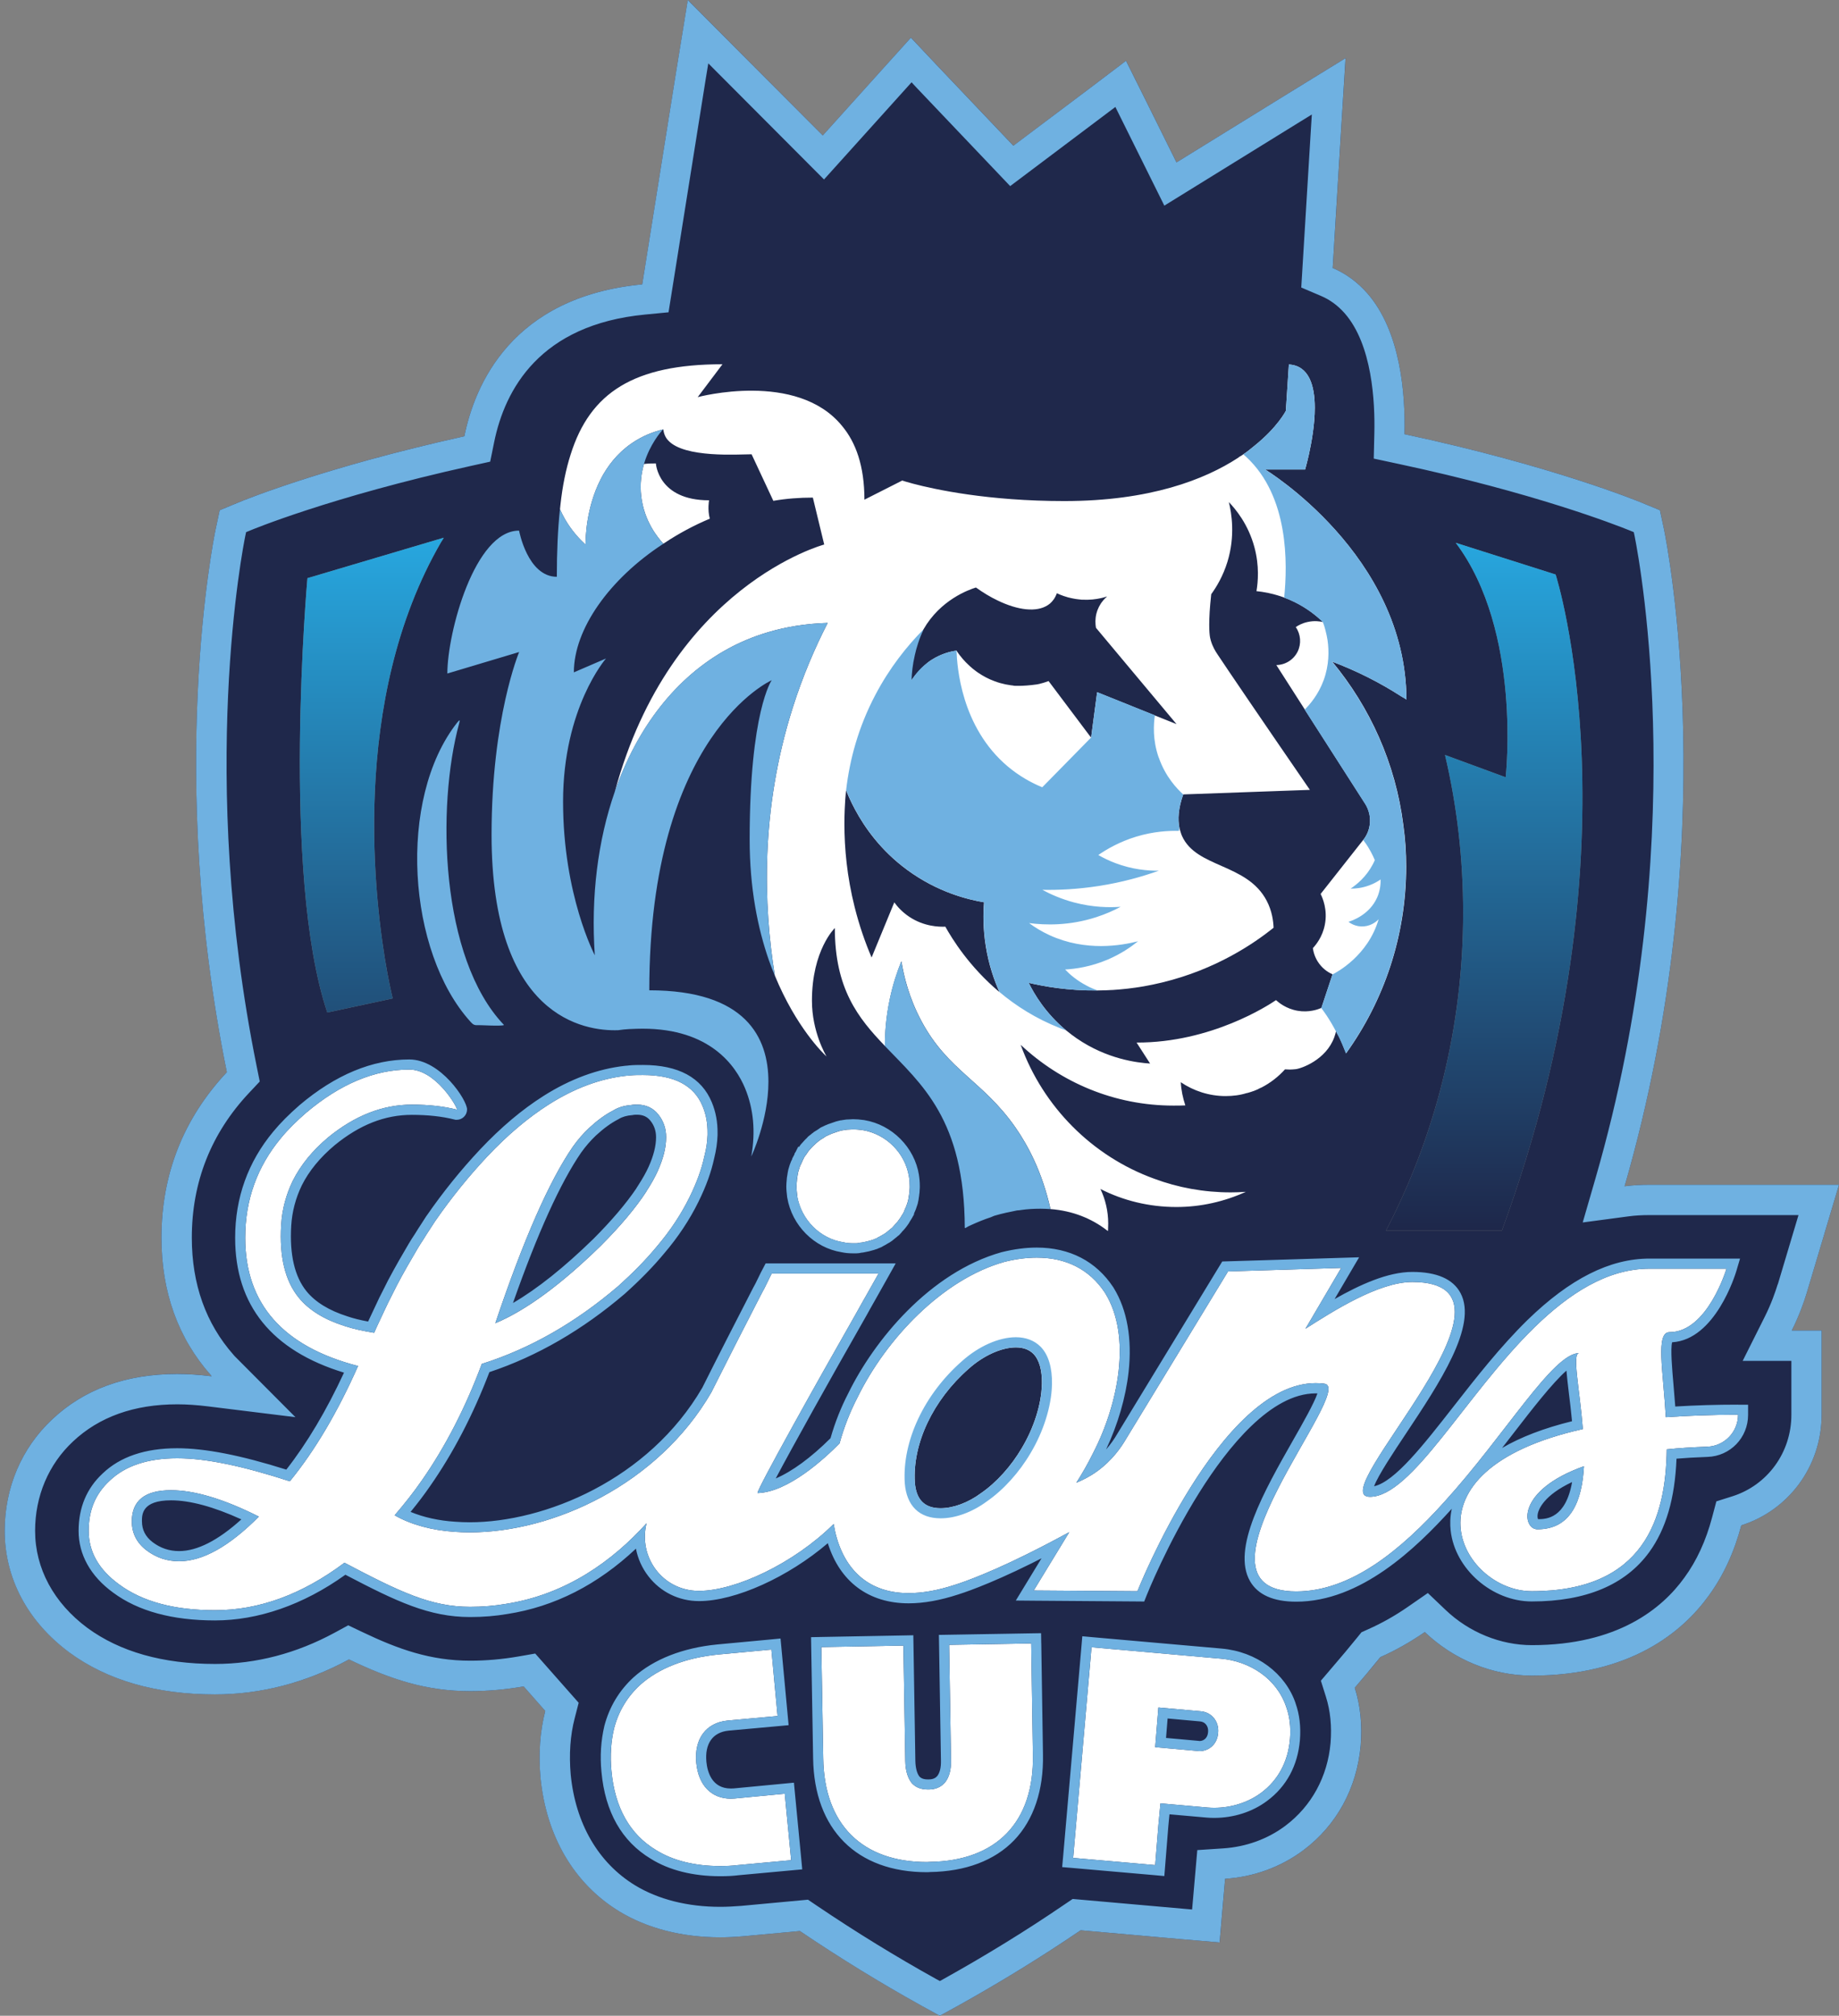 <svg xmlns="http://www.w3.org/2000/svg" width="386" height="423" viewBox="0 0 386 423" fill="none"><rect x="0" y="0" width="386" height="423" fill="#808080" stroke="none"/><path d="M382.943 258.871L386 248.624H346.236C344.487 248.624 342.746 248.707 340.997 248.942C362.187 175.683 349.843 113.951 349.293 111.199L348.418 107.064L344.529 105.467C343.737 105.148 325.762 97.729 294.803 91.119C295.003 82.752 294.011 69.56 286.996 61.539C284.931 59.188 282.466 57.397 279.733 56.235L281.482 27.499L282.432 12.204L269.414 20.211L246.95 34.081L240.603 21.283L236.355 12.757L228.775 18.496L212.714 30.576L197.066 14.119L191.201 7.896L185.445 14.278L172.702 28.425L155.319 11.001L144.38 0L141.867 15.392L134.811 59.672C107.267 62.292 99.618 80.955 97.463 91.555C67.861 98.089 50.726 105.148 49.975 105.467L46.12 107.064L45.239 111.199C44.805 113.314 34.933 162.373 47.621 224.99C38.499 234.719 33.893 246.39 33.893 259.742C33.893 271.11 37.391 280.79 44.254 288.562C44.289 288.638 44.371 288.721 44.447 288.797C41.879 288.479 39.449 288.32 37.184 288.32C26.431 288.32 17.626 291.549 10.962 297.841C4.532 303.864 1 312.154 1 321.24C1 331.245 5.847 340.296 14.569 346.754C22.548 352.618 32.826 355.556 45.129 355.556C54.767 355.556 64.212 353.122 73.258 348.227C82.111 352.452 89.526 354.879 98.696 354.879C102.475 354.879 106.241 354.526 109.924 353.89L114.454 359.027C113.346 363.328 113.029 368.03 113.463 373.015C114.654 385.337 120.519 395.301 129.971 401.081C135.844 404.663 143.182 406.537 151.161 406.537C152.662 406.537 154.335 406.461 156.159 406.302L167.904 405.216C176.007 410.678 184.564 415.982 193.417 420.884L197.266 423L201.121 420.884C209.926 415.982 218.573 410.678 226.834 405.057L248.107 406.938L256.003 407.608L256.678 399.677L257.153 394.257C263.149 393.862 268.822 391.83 273.613 388.241C280.559 383.02 284.814 375.249 285.606 366.287C285.957 362.014 285.564 357.949 284.366 354.166C286.081 352.168 287.864 350.066 289.736 347.743C292.869 346.353 296.001 344.597 299.058 342.481C305.123 348.268 313.177 351.615 321.521 351.615C342.195 351.615 353.148 342.481 358.662 334.84C361.753 330.609 364.018 325.665 365.492 320.085C375.322 316.98 382.351 307.77 382.351 296.887V279.2H376.087C377.663 276.054 378.654 273.177 379.219 271.338L382.943 258.871ZM92.589 113.75C73.258 147.078 78.614 189.512 81.313 204.226C81.946 207.607 82.428 209.522 82.428 209.522L68.701 212.475C58.939 183.496 64.529 121.328 64.529 121.328L93.147 112.837C92.989 113.155 92.789 113.432 92.589 113.75ZM315.243 258.235H290.92C301.281 238.259 307.112 215.58 307.112 191.517C307.112 180.115 305.804 169.031 303.305 158.431L315.993 163.099H316.034C316.034 163.099 319.532 132.447 305.556 113.909L326.519 120.561C326.519 120.561 344.894 177.564 315.243 258.235Z" fill="#1F284B"></path><path d="M315.243 258.235H290.92C301.281 238.259 307.112 215.579 307.112 191.517C307.112 180.115 305.804 169.031 303.305 158.431L315.993 163.098H316.034C316.034 163.098 319.532 132.446 305.556 113.909L326.519 120.56C326.519 120.56 344.894 177.563 315.243 258.235ZM93.147 112.837L64.529 121.328C64.529 121.328 58.939 183.496 68.701 212.475L82.428 209.522C82.428 209.522 81.946 207.607 81.313 204.226C78.614 189.512 73.258 147.077 92.589 113.75C92.789 113.432 92.989 113.155 93.147 112.837Z" fill="url(#paint0_linear_488_1843)"></path><path d="M167.347 250.975C167.271 250.304 167.188 249.626 167.188 248.983C167.188 248.589 167.23 248.147 167.271 247.753C167.271 247.552 167.312 247.317 167.347 247.116C167.388 246.757 167.47 246.321 167.546 245.955C167.629 245.678 167.705 245.402 167.822 245.042C167.863 244.925 167.904 244.765 167.98 244.606C168.138 244.316 168.269 243.998 168.379 243.77C168.379 243.728 168.42 243.687 168.42 243.652C168.579 243.362 168.696 243.092 168.854 242.767C168.882 242.767 168.896 242.753 168.896 242.726C169.054 242.491 169.247 242.249 169.405 242.014C169.529 241.854 169.605 241.695 169.694 241.578C169.811 241.453 169.887 241.336 170.011 241.218C170.286 240.9 170.603 240.541 170.92 240.264C170.961 240.23 171.002 240.202 171.037 240.167C171.099 240.112 171.154 240.064 171.195 239.988C171.353 239.863 171.587 239.697 171.753 239.538C171.87 239.462 171.987 239.345 172.104 239.262C172.303 239.144 172.537 238.985 172.737 238.867C172.937 238.743 173.136 238.625 173.329 238.466C173.453 238.39 173.618 238.349 173.777 238.266C173.969 238.19 174.128 238.072 174.327 238.031C174.486 237.913 174.685 237.872 174.885 237.796C175.277 237.637 175.635 237.554 176.069 237.395C176.269 237.353 176.468 237.277 176.661 237.236C176.819 237.236 177.019 237.16 177.177 237.16C177.577 237.077 177.928 237.035 178.375 237.035C178.609 237.035 178.85 237.001 179.043 237.001C179.718 237.001 180.441 237.077 181.074 237.16C186.031 237.989 189.996 241.972 190.788 246.916C190.905 247.642 190.946 248.278 190.946 248.949C190.946 249.191 190.946 249.426 190.905 249.702V249.827C190.905 250.02 190.87 250.262 190.829 250.498C190.829 250.657 190.788 250.857 190.746 251.058C190.746 251.217 190.712 251.376 190.671 251.576C190.629 251.735 190.588 251.929 190.554 252.129C190.512 252.288 190.43 252.447 190.395 252.606C190.313 252.925 190.154 253.284 189.996 253.609C189.92 253.81 189.838 254.003 189.721 254.287V254.321C189.604 254.522 189.48 254.771 189.363 254.93C189.321 254.964 189.321 255.006 189.287 255.047C189.204 255.206 189.087 255.365 188.998 255.524C188.647 256.043 188.289 256.527 187.855 256.963C187.731 257.08 187.655 257.198 187.538 257.322L187.249 257.64C187.091 257.758 186.974 257.875 186.815 257.993C186.698 258.117 186.54 258.193 186.423 258.311C186.223 258.47 185.976 258.712 185.7 258.871C185.466 258.989 185.266 259.148 185.026 259.265C184.791 259.424 184.516 259.556 184.275 259.666C184.158 259.784 184 259.86 183.841 259.901C183.683 259.984 183.525 260.026 183.366 260.102C183.208 260.143 183.05 260.219 182.891 260.261C182.258 260.461 181.625 260.62 180.909 260.738C180.75 260.738 180.62 260.779 180.461 260.779C180.186 260.855 179.986 260.897 179.752 260.897H179.029C178.396 260.897 177.728 260.855 177.047 260.696C172.083 259.943 168.159 255.912 167.319 250.968L167.347 250.975ZM364.81 296.887C364.81 300.524 361.912 303.469 358.346 303.587C355.248 303.704 352.473 303.864 349.844 304.147C349.651 318.529 345.162 333.914 321.521 333.914C306.596 333.914 292.945 308.69 332.233 299.888C331.6 291.556 329.893 283.943 331.483 283.943C325.955 283.943 316 301.035 303.182 315.148C294.06 325.278 283.547 333.962 272.071 333.962C246.957 333.962 284.89 291.279 277.985 290.366C277.372 290.283 276.766 290.249 276.167 290.249H276.154C256.086 290.249 238.737 333.921 238.737 333.921L216.976 333.762C219.461 329.682 221.953 325.61 224.438 321.523C222.235 322.726 219.241 324.317 215.64 326.107C205.954 330.92 200.495 332.552 200.495 332.552C196.812 333.762 193.569 334.315 190.733 334.315C181.26 334.315 176.358 328.14 174.981 319.815C166.706 328.03 154.397 333.845 146.707 333.845C139.017 333.845 133.93 326.667 135.713 319.649C128.657 327.463 118.929 334.598 106.117 336.583C103.77 336.984 101.229 337.191 98.689 337.191C90.476 337.191 84.053 334.121 72.301 327.94C63.42 334.591 54.374 337.903 45.122 337.903C36.592 337.903 29.894 336.106 24.999 332.483C20.724 329.378 18.617 325.623 18.617 321.246C18.617 316.87 20.049 313.475 23.023 310.723C26.314 307.577 31.037 306.021 37.184 306.021C43.332 306.021 50.994 307.66 60.839 310.847C66.154 304.341 70.918 296.216 75.158 286.653C59.407 282.581 51.469 273.62 51.469 259.749C51.469 251.818 53.968 244.842 58.973 238.826C60.515 236.952 62.264 235.244 64.247 233.523C71.393 227.472 78.656 224.444 85.912 224.444C91.426 224.444 95.915 232.174 95.915 232.81C95.915 232.852 95.873 232.852 95.873 232.852C93.216 232.174 90.084 231.808 86.435 231.808C80.287 231.808 74.456 234.124 68.894 238.667C65.603 241.419 63.104 244.482 61.431 247.829C60.047 250.698 59.207 253.768 59.008 257.08C58.615 263.732 59.841 268.793 62.705 272.306C64.811 274.899 68.019 276.89 72.274 278.245C74.181 278.881 76.232 279.317 78.538 279.684C79.089 278.363 79.805 276.932 80.521 275.376C80.838 274.74 81.127 274.104 81.444 273.419C81.636 273.06 81.795 272.741 81.953 272.416C82.401 271.504 82.876 270.591 83.309 269.713C84.693 267.079 86.166 264.527 87.626 262.059C88.025 261.381 88.459 260.696 88.865 260.102C89.657 258.781 90.524 257.55 91.323 256.278C94.744 251.334 98.427 246.798 102.317 242.65C106.606 238.107 110.881 234.518 115.211 231.766C120.609 228.344 126.006 226.352 131.403 225.751C131.72 225.716 131.995 225.716 132.229 225.675C133.152 225.592 134.019 225.592 134.894 225.592H134.969C141.551 225.592 145.682 227.784 147.471 232.133C148.194 233.848 148.539 235.756 148.511 237.83V238.148C148.47 239.51 148.27 240.976 147.878 242.498C147.244 245.485 146.163 248.313 144.731 251.224C142.983 254.778 140.69 258.283 137.758 261.706C135.451 264.492 132.794 267.168 129.779 269.879C120.843 277.519 111.329 282.989 101.126 286.218C97.677 295.456 93.471 303.587 88.583 310.605C86.765 313.24 84.817 315.667 82.834 317.983C86.325 319.974 90.648 321.129 95.378 321.447C96.445 321.523 97.519 321.565 98.627 321.565C116.093 321.565 138.074 311.559 149.303 292.192C152.469 285.858 156.159 278.639 158.741 273.62C159.416 272.347 159.967 271.186 160.49 270.273C161.398 268.358 161.991 267.244 161.991 267.244H184.406C184.406 267.244 183.38 269.084 181.714 272.029C181.473 272.465 181.198 272.9 180.922 273.419C180.406 274.332 179.842 275.376 179.25 276.406C171.753 289.523 159.01 312.32 159.01 313.274V313.316C165.405 313.157 173.074 306.09 176.22 302.895C177.129 299.577 178.403 296.313 179.979 293.264C186.031 280.901 197.879 268.427 210.842 264.797C213.21 264.209 215.489 263.912 217.63 263.912C223.64 263.912 228.617 266.269 231.929 271.289L232.011 271.428C237.526 280.43 234.765 294.584 229.471 304.859C228.424 306.996 227.227 309.098 225.925 311.144C227.151 310.647 228.7 309.9 230.338 308.711C233.409 306.477 235.302 303.787 236.424 301.844L257.765 266.802L266.956 266.525L281.51 266.076L274.013 278.833C279.844 275.12 289.372 269.028 296.428 269.028C324.199 269.028 277.386 314.104 287.54 314.104C296.359 314.104 307.587 292.704 322.107 278.515C329.328 271.497 337.307 266.235 346.229 266.235H362.38C362.38 266.235 358.408 279.552 350.443 279.552C347.455 279.552 349.086 287.601 349.651 297.398C354.256 297.08 359.296 296.88 364.81 296.88V296.887ZM103.976 277.678C110.489 274.933 117.821 269.512 126.075 261.457C130.206 257.322 133.42 253.492 135.685 250.02V249.986C136.67 248.465 137.462 247.075 138.067 245.72C139.21 243.168 139.816 240.852 139.816 238.66C139.816 236.862 139.3 235.272 138.184 233.875C137.117 232.527 135.603 231.801 133.737 231.801C133.303 231.801 132.904 231.801 132.512 231.884C131.039 232.001 129.813 232.361 128.774 232.997C126.908 233.951 125.249 235.23 123.658 236.696C122.419 237.858 121.277 239.172 120.237 240.638C115.315 247.78 109.883 260.095 103.969 277.665L103.976 277.678ZM54.333 318.259C46.953 314.546 40.805 312.721 35.883 312.721C30.403 312.721 27.67 314.913 27.67 319.262C27.67 321.731 28.696 323.756 30.72 325.312C32.785 326.875 35.05 327.629 37.59 327.629C42.513 327.629 48.068 324.559 54.333 318.259ZM218.69 290.491C218.745 287.518 218.139 285.367 216.9 284.102C216.012 283.21 214.773 282.754 213.224 282.754C210.208 282.754 206.415 284.468 203.338 287.22C195.841 293.782 191.517 302.93 192.02 311.089C192.295 314.733 194.072 316.503 197.438 316.503C200.082 316.503 203.242 315.335 205.92 313.336C209.135 311.124 212.267 307.66 214.491 303.843C217.017 299.611 218.573 294.688 218.669 290.636L218.683 290.498L218.69 290.491ZM332.468 307.687C318.059 312.832 319.532 320.922 322.705 320.922C329.81 320.922 332.075 314.864 332.468 307.687ZM166.08 390.357L161.357 390.792L154.845 391.387C153.578 391.546 152.346 391.587 151.12 391.587C145.922 391.587 141.276 390.474 137.709 388.241C132.195 384.936 129.049 379.314 128.34 371.625C128.023 368.362 128.264 365.361 128.897 362.699C129.841 359.076 131.713 355.999 134.412 353.537C138.295 350.073 143.926 347.874 150.721 347.203L161.908 346.159L163.209 360.106L152.697 361.06C148.208 361.51 145.668 364.884 146.143 369.918C146.59 374.668 149.351 377.447 153.385 377.447C153.647 377.447 153.922 377.434 154.197 377.413L164.717 376.41L166.059 390.357H166.08ZM270.756 364.967C270.364 369.669 268.257 373.575 264.732 376.203C261.979 378.256 258.426 379.363 254.86 379.363C254.413 379.363 253.958 379.342 253.504 379.307L248.182 378.837L243.577 378.436L243.143 382.979L242.468 391.387L233.388 390.592L225.251 389.88L229.106 345.675L256.244 348.068C262.158 348.586 267.92 352.099 269.971 358.191C270.694 360.189 270.97 362.464 270.763 364.974L270.756 364.967ZM252.031 359.11L243.143 358.315L242.468 366.64L251.356 367.435C251.473 367.435 251.597 367.477 251.714 367.477C253.855 367.477 255.521 365.928 255.686 363.653C255.921 361.261 254.33 359.304 252.038 359.11H252.031ZM216.439 344.873L199.221 345.164L199.613 369.433C199.655 371.425 199.221 372.974 198.347 374.059C197.521 375.013 196.364 375.525 194.939 375.525H194.746C193.252 375.525 192.165 375.048 191.373 374.177C190.54 373.133 190.058 371.584 190.017 369.593L189.624 345.323L172.393 345.641L172.792 368.956C172.992 382.82 180.929 390.751 194.574 390.751C194.774 390.751 194.973 390.716 195.166 390.716C209.183 390.516 217.079 382.336 216.804 368.23L216.446 344.873H216.439ZM279.575 138.829C284.731 140.772 289.578 143.206 294.142 146.151C294.301 146.234 294.459 146.352 294.652 146.442C294.851 146.559 295.01 146.677 295.209 146.794C295.092 116.433 265.565 98.531 265.565 98.531H273.937C273.937 98.531 274.295 97.3 274.729 95.385C275.286 92.834 275.968 89.093 275.968 85.58C275.968 80.955 274.77 76.723 270.529 76.488L269.896 86.216C269.896 86.216 268.188 89.639 263.273 93.58C262.922 93.878 262.55 94.175 262.171 94.466C261.958 94.624 261.745 94.784 261.524 94.956C261.345 95.081 261.166 95.212 260.974 95.337C260.774 95.475 260.574 95.613 260.368 95.738C260.168 95.814 260.051 95.938 259.893 96.056C252.878 100.64 241.36 105.148 223.385 105.148C207.434 105.148 196.247 102.714 191.683 101.511C190.168 101.117 189.376 100.841 189.376 100.841L181.439 104.858C181.439 97.764 179.621 92.827 176.757 89.397C167.271 77.712 146.446 83.34 146.446 83.34L151.643 76.439C133.069 76.439 123.858 82.379 119.776 95.371C118.777 98.476 118.068 101.982 117.635 105.937C117.6 106.248 117.559 106.552 117.538 106.863C117.848 107.575 118.213 108.301 118.64 109.034C120.024 111.413 121.635 113.128 122.908 114.275C122.908 113.003 122.991 106.6 126.082 100.571V100.557C127.5 97.805 129.551 95.136 132.505 93.083C134.749 91.52 137.055 90.628 139.141 90.109H139.217C139.341 90.994 139.651 91.79 140.215 92.384C143.589 96.166 154.982 95.33 157.757 95.33L162.321 105.1C165.061 104.623 167.801 104.422 170.617 104.422L172.999 114.269C172.999 114.269 140.787 122.829 129.063 166.106C133.696 152.755 141.847 142.072 152.876 136.104C157.268 133.726 164.138 131.002 173.728 130.718C171.05 135.945 168.496 141.878 166.396 148.502C159.547 170.082 160.276 190.017 162.631 204.675V204.71C167.099 215.566 172.778 221.049 173.425 221.643C173.446 221.657 173.46 221.678 173.48 221.685C173.322 221.408 170.424 216.541 170.424 209.999C170.424 199.358 175.229 194.746 175.229 194.746C175.229 207.49 180.11 213.637 185.742 219.493C185.742 216.762 185.976 213.367 186.788 209.564C187.435 206.515 188.323 203.873 189.204 201.716C189.7 204.779 190.774 209.329 193.376 214.21C198.966 224.713 206.36 226.809 213.21 236.696C215.668 240.25 218.704 245.734 220.501 253.727H220.542C225.072 254.086 229.072 255.642 232.41 258.235C232.452 258.276 232.527 258.276 232.569 258.311C232.569 257.834 232.61 257.281 232.61 256.762C232.61 254.169 232.018 251.701 230.979 249.509C235.742 251.936 241.181 253.291 246.93 253.291C252.093 253.291 257.05 252.129 261.497 250.103C260.471 250.18 259.39 250.221 258.323 250.221C252.692 250.221 247.253 249.218 242.255 247.351C229.278 242.65 218.958 232.285 214.236 219.251C222.648 227.147 233.925 232.008 246.296 232.008C247.177 232.008 247.969 232.008 248.795 231.967C248.286 230.418 247.928 228.779 247.845 227.106C250.544 228.931 253.807 230.01 257.256 230.01C258.798 230.01 260.313 229.816 261.703 229.374H261.779C262.777 229.097 263.727 228.779 264.56 228.302C264.602 228.261 264.719 228.261 264.76 228.226C266.626 227.272 268.326 225.951 269.717 224.402C270.033 224.402 270.391 224.444 270.715 224.444C271.107 224.444 271.582 224.402 271.982 224.361C273.069 224.243 278.343 222.459 280.078 217.619C280.27 217.087 280.374 216.644 280.429 216.388C280.525 216.582 280.622 216.769 280.718 216.949C281.331 217.951 282.308 220.447 282.515 220.966C282.515 221.007 282.528 221.042 282.535 221.049C290.473 210.006 295.154 196.489 295.154 181.83C295.154 178.877 294.962 176.001 294.562 173.173C292.931 160.181 287.547 148.385 279.61 138.822L279.575 138.829ZM198.422 194.463C197.101 194.518 193.913 194.442 190.822 192.368C189.349 191.379 188.344 190.245 187.71 189.36L182.946 200.928C181.632 197.865 180.385 194.324 179.387 190.349C177.769 183.918 177.239 177.985 177.239 172.889C177.239 171.845 177.26 170.836 177.301 169.868C177.356 168.443 177.46 167.102 177.577 165.857V165.823C177.976 166.832 178.582 168.222 179.463 169.861C181.453 173.574 184.84 178.463 190.437 182.563C196.812 187.237 203.118 188.772 206.546 189.346C206.353 191.759 206.333 194.898 206.904 198.501C207.537 202.539 208.721 205.816 209.782 208.188C203.42 202.85 199.854 197.014 198.416 194.456L198.422 194.463ZM212.721 143.869C212.48 143.842 212.281 143.821 212.184 143.807C211.441 143.71 210.683 143.551 209.899 143.33C209.802 143.309 209.72 143.275 209.637 143.247C209.458 143.206 209.286 143.143 209.128 143.074C208.873 142.998 208.618 142.901 208.377 142.798C208.363 142.798 208.343 142.798 208.336 142.777C208.026 142.673 207.73 142.535 207.448 142.397C207.434 142.397 207.427 142.383 207.413 142.376C207.104 142.238 206.808 142.085 206.532 141.92C206.236 141.761 205.947 141.588 205.672 141.401C205.383 141.228 205.114 141.041 204.846 140.841C204.35 140.481 203.902 140.108 203.503 139.735C202.945 139.223 202.464 138.725 202.071 138.269C201.954 138.13 201.851 138.006 201.754 137.875C201.5 137.577 201.286 137.301 201.128 137.066C200.97 136.844 200.839 136.665 200.756 136.526C199.6 136.699 197.645 137.142 195.572 138.448C193.266 139.907 191.318 142.742 191.318 142.742C191.221 140.896 191.256 136.575 193.824 132.087C197.404 125.843 203.345 123.762 204.846 123.285C206.367 124.378 207.895 125.297 209.369 125.996C213.685 128.098 217.582 128.512 219.902 127.005C219.936 126.991 219.964 126.97 219.998 126.943C220.122 126.867 220.239 126.77 220.356 126.68C220.893 126.224 221.444 125.553 221.836 124.488C221.988 124.55 222.146 124.626 222.311 124.703C222.483 124.779 222.669 124.862 222.869 124.924C223.068 125.007 223.268 125.083 223.495 125.145C223.943 125.304 224.445 125.442 224.989 125.546C225.223 125.601 225.464 125.65 225.712 125.684C225.891 125.719 226.084 125.747 226.283 125.76C226.524 125.802 226.772 125.823 227.034 125.843H227.158C228.693 125.926 230.015 125.76 231.061 125.525C231.233 125.484 231.392 125.449 231.55 125.408C231.867 125.325 232.142 125.249 232.383 125.166C232.128 125.38 231.729 125.753 231.323 126.293C231.171 126.473 231.047 126.666 230.93 126.881C230.738 127.171 230.579 127.489 230.442 127.849C230.386 127.945 230.359 128.049 230.318 128.16C230.318 128.174 230.304 128.18 230.304 128.194C230.228 128.395 230.18 128.595 230.125 128.789C229.987 129.363 229.932 129.895 229.925 130.352C229.925 130.566 229.925 130.753 229.946 130.926C229.946 131.029 229.96 131.119 229.967 131.216C229.987 131.43 230.008 131.61 230.042 131.748L233.98 136.457L242.269 146.366L246.95 151.959L242.4 150.134L230.283 145.266L229.016 154.794C226.042 150.839 223.068 146.877 220.094 142.922C219.977 142.964 219.853 143.005 219.702 143.06C219.626 143.095 219.544 143.116 219.461 143.143C219.151 143.247 218.786 143.358 218.36 143.461C218.325 143.475 218.298 143.482 218.256 143.496C218.002 143.558 217.795 143.6 217.65 143.621C214.47 144.07 212.728 143.897 212.728 143.897L212.721 143.869ZM286.136 176.257L277.193 187.597C277.586 188.385 278.715 190.902 278.074 194.082C277.579 196.62 276.202 198.279 275.568 198.964C275.651 199.579 275.906 200.9 276.883 202.214C277.888 203.583 279.128 204.212 279.699 204.454C278.914 206.805 278.143 209.163 277.358 211.514C276.635 211.825 274.756 212.523 272.36 212.108C269.958 211.694 268.416 210.407 267.83 209.875C266.337 210.898 254.241 218.829 238.565 218.781L241.401 223.185C238.689 223.013 232.342 222.259 226.001 217.903C225.65 217.668 225.313 217.412 224.962 217.156C224.549 216.845 224.156 216.541 223.784 216.229C219.433 212.613 217.072 208.589 215.922 206.245C219.117 206.999 224.17 207.911 230.414 207.849C230.999 207.849 231.605 207.828 232.211 207.808C232.624 207.794 233.03 207.773 233.457 207.745C233.491 207.745 233.526 207.745 233.56 207.745C233.918 207.725 234.29 207.69 234.655 207.662C234.82 207.649 234.985 207.642 235.157 207.621C235.674 207.579 236.197 207.524 236.727 207.462C237.216 207.4 237.711 207.337 238.214 207.268C238.235 207.268 238.255 207.268 238.283 207.261C238.551 207.227 238.834 207.178 239.109 207.137C239.432 207.088 239.749 207.033 240.08 206.978C240.383 206.923 240.685 206.867 240.995 206.805C241.333 206.743 241.67 206.681 242.014 206.604C242.634 206.473 243.253 206.335 243.887 206.183C255.253 203.438 263.17 198.01 267.321 194.691C267.266 193.287 267.004 191.185 265.882 189.035C261.752 181.125 251.129 182.189 248.1 175.427C248.045 175.303 247.997 175.171 247.942 175.033C247.921 174.985 247.907 174.922 247.893 174.874C247.831 174.708 247.776 174.535 247.728 174.355C247.707 174.279 247.68 174.217 247.659 174.141C247.618 173.989 247.584 173.83 247.556 173.671C247.542 173.657 247.542 173.636 247.542 173.629C247.212 171.97 247.288 169.73 248.355 166.708C257.222 166.39 266.082 166.072 274.942 165.754C264.781 150.978 257.38 140.094 255.521 137.273C255.143 136.699 254.537 135.766 254.137 134.39C253.965 133.837 253.662 132.571 253.903 128.402C253.965 127.489 254.062 126.224 254.234 124.689C255.356 123.147 256.719 120.872 257.635 117.899C259.314 112.415 258.495 107.658 257.931 105.363C259.314 106.801 261.992 109.968 263.301 114.836C264.361 118.791 264.051 122.158 263.727 124.053C264.037 124.087 264.381 124.129 264.746 124.177C264.863 124.191 264.973 124.212 265.09 124.232C265.462 124.295 265.848 124.357 266.261 124.447C266.323 124.46 266.392 124.481 266.46 124.495C266.715 124.55 266.97 124.606 267.238 124.675C267.39 124.716 267.555 124.765 267.706 124.806C267.803 124.834 267.899 124.862 268.003 124.889C268.457 125.021 268.918 125.166 269.393 125.339C269.448 125.359 269.51 125.373 269.565 125.401C270.261 125.657 270.997 125.961 271.727 126.327C274.46 127.669 276.429 129.308 277.696 130.538C277.049 130.386 275.878 130.206 274.46 130.524C273.324 130.766 272.477 131.251 271.975 131.589C273.035 133.111 273.18 135.095 272.367 136.748C271.52 138.448 269.792 139.534 267.899 139.562C269.889 142.666 271.878 145.778 273.868 148.882C278.088 155.472 282.315 162.054 286.535 168.644C288.036 170.995 287.891 174.044 286.163 176.236L286.136 176.257ZM135.231 97.148C135.217 97.224 135.217 97.3 135.21 97.37C135.293 97.356 135.389 97.349 135.486 97.335C136.195 97.252 136.918 97.252 137.668 97.252C137.668 97.252 138.102 104.989 148.828 104.989C148.828 104.989 148.47 106.932 148.986 108.848C145.654 110.237 142.473 111.959 139.575 113.874C139.458 113.95 139.341 114.027 139.238 114.096C138.095 112.865 135.217 109.422 134.591 104.153C134.281 101.518 134.625 99.153 135.238 97.135L135.231 97.148Z" fill="white"></path><path d="M168.186 390.156L166.844 376.21L166.644 374.094L164.538 374.294L154.018 375.297C153.819 375.318 153.619 375.318 153.406 375.318C149.406 375.318 148.477 371.812 148.27 369.717C147.912 365.893 149.606 363.508 152.924 363.176L163.416 362.222L165.529 362.028L165.329 359.905L164.028 345.959L163.829 343.843L161.736 344.044L150.549 345.088C143.306 345.8 137.255 348.172 133.021 351.947C129.971 354.74 127.906 358.177 126.86 362.166C126.13 365.271 125.917 368.514 126.247 371.84C127.018 380.269 130.522 386.415 136.629 390.08C140.436 392.459 145.454 393.724 151.127 393.724C152.662 393.724 153.888 393.662 155.072 393.51L161.55 392.915L166.273 392.479L168.386 392.286L168.186 390.163V390.156ZM161.357 390.792L154.845 391.387C153.578 391.546 152.346 391.588 151.12 391.588C145.922 391.588 141.275 390.474 137.709 388.241C132.195 384.936 129.049 379.314 128.34 371.625C128.023 368.362 128.264 365.361 128.897 362.699C129.841 359.076 131.713 355.999 134.412 353.537C138.295 350.073 143.926 347.874 150.721 347.203L161.908 346.159L163.209 360.106L152.697 361.06C148.208 361.51 145.668 364.884 146.143 369.918C146.59 374.668 149.351 377.447 153.385 377.447C153.647 377.447 153.922 377.434 154.197 377.413L164.717 376.41L166.059 390.357L161.336 390.792H161.357ZM271.954 357.465C269.813 351.131 263.72 346.588 256.416 345.952L229.278 343.56L227.171 343.366L226.992 345.489L223.137 389.693L222.944 391.809L225.058 391.989L233.195 392.701L242.276 393.496L244.389 393.689L244.561 391.553L245.236 383.145L245.47 380.732L247.99 380.953L253.311 381.423C253.828 381.465 254.337 381.485 254.846 381.485C258.943 381.485 262.901 380.22 265.978 377.904C270.033 374.896 272.402 370.485 272.849 365.147C273.069 362.353 272.766 359.767 271.94 357.458L271.954 357.465ZM270.756 364.967C270.364 369.669 268.257 373.575 264.732 376.203C261.979 378.256 258.426 379.363 254.86 379.363C254.413 379.363 253.958 379.342 253.504 379.307L248.182 378.837L243.577 378.436L243.143 382.979L242.468 391.387L233.388 390.592L225.251 389.88L229.106 345.675L256.244 348.068C262.158 348.586 267.92 352.099 269.971 358.191C270.694 360.189 270.97 362.464 270.763 364.974L270.756 364.967ZM218.552 344.846L218.518 342.723L216.404 342.757L199.187 343.048L197.073 343.082L197.107 345.205L197.5 369.475C197.534 370.913 197.266 372.013 196.729 372.697C196.453 373.015 195.965 373.409 194.939 373.409H194.746C193.72 373.409 193.266 373.091 192.977 372.801C192.461 372.123 192.165 370.975 192.13 369.558L191.738 345.295L191.703 343.159L189.576 343.2L172.345 343.518L170.238 343.56L170.272 345.675L170.672 368.991C170.892 383.947 179.828 392.881 194.574 392.881C194.732 392.881 194.891 392.867 195.049 392.86C195.09 392.86 195.132 392.846 195.173 392.846C202.656 392.742 208.763 390.433 212.873 386.167C216.969 381.893 219.062 375.684 218.917 368.189L218.559 344.846H218.552ZM195.166 390.716C194.973 390.716 194.774 390.751 194.574 390.751C180.929 390.751 172.992 382.82 172.792 368.956L172.393 345.641L189.624 345.323L190.017 369.593C190.058 371.584 190.533 373.133 191.373 374.177C192.165 375.048 193.259 375.525 194.746 375.525H194.939C196.371 375.525 197.521 375.013 198.347 374.059C199.228 372.974 199.662 371.425 199.613 369.433L199.221 345.164L216.439 344.873L216.797 368.23C217.072 382.336 209.176 390.516 195.159 390.716H195.166ZM252.031 359.11L243.143 358.315L242.468 366.64L251.356 367.435C251.473 367.435 251.597 367.477 251.714 367.477C253.855 367.477 255.521 365.928 255.686 363.653C255.92 361.261 254.33 359.304 252.038 359.11H252.031ZM253.58 363.446V363.466L253.566 363.501C253.49 364.586 252.816 365.299 251.817 365.354C251.721 365.333 251.618 365.319 251.48 365.312L244.747 364.704L245.078 360.624L251.838 361.233C252.375 361.274 252.836 361.496 253.139 361.883C253.477 362.284 253.635 362.851 253.573 363.459L253.58 363.446ZM192.887 246.57C191.958 240.769 187.249 236.026 181.432 235.058L181.397 235.044H181.356C180.468 234.919 179.704 234.864 179.05 234.864C178.912 234.864 178.761 234.878 178.602 234.885C178.527 234.885 178.451 234.899 178.382 234.899C177.866 234.899 177.411 234.94 176.902 235.037C176.751 235.058 176.627 235.078 176.53 235.099H176.434L176.214 235.154C176.076 235.189 175.938 235.217 175.794 235.258C175.752 235.279 175.697 235.293 175.642 235.3L175.491 235.334L175.339 235.389C175.181 235.452 175.029 235.493 174.892 235.542C174.637 235.625 174.396 235.701 174.141 235.804L174.066 235.825C173.914 235.88 173.708 235.943 173.46 236.067C173.267 236.129 173.122 236.205 173.012 236.261L172.957 236.295L172.84 236.337L172.764 236.392H172.744C172.627 236.447 172.448 236.51 172.248 236.627L172.097 236.724L171.959 236.828C171.918 236.869 171.808 236.931 171.704 237.001L171.629 237.056C171.512 237.118 171.388 237.194 171.271 237.277C171.188 237.332 171.098 237.381 171.03 237.429L170.933 237.485L170.837 237.547C170.754 237.609 170.658 237.685 170.575 237.768L170.541 237.789L170.438 237.851L170.286 237.989C170.231 238.045 170.148 238.093 170.086 238.148C170.004 238.211 169.928 238.273 169.852 238.328L169.536 238.584L169.474 238.688C169.102 239.027 168.751 239.414 168.455 239.753C168.317 239.891 168.221 240.008 168.145 240.091L168.104 240.147L168.042 240.223L167.959 240.326C167.897 240.423 167.835 240.527 167.76 240.644H167.539L166.982 241.758L166.768 242.069V242.207C166.692 242.345 166.631 242.484 166.555 242.622L166.293 243.099V243.203C166.238 243.32 166.176 243.459 166.114 243.576L166.08 243.638L166.045 243.701C165.942 243.936 165.873 244.129 165.832 244.261L165.811 244.316L165.798 244.337L165.784 244.378C165.701 244.634 165.632 244.835 165.584 245.035L165.501 245.326L165.467 245.422L165.446 245.526C165.371 245.899 165.274 246.377 165.226 246.812L165.212 246.854C165.178 247.054 165.137 247.324 165.13 247.607C165.088 248.036 165.047 248.52 165.047 248.976C165.047 249.668 165.123 250.339 165.199 250.995L165.219 251.196L165.24 251.32C166.224 257.17 170.913 261.865 176.647 262.778C177.377 262.937 178.127 263.013 179.029 263.013H179.752C180.165 263.013 180.502 262.951 180.799 262.875C180.874 262.861 180.936 262.861 180.977 262.854H181.074L181.246 262.819C182.017 262.695 182.726 262.522 183.49 262.287C183.614 262.245 183.731 262.204 183.848 262.162L183.931 262.142L184.11 262.086L184.261 262.01L184.316 261.989C184.399 261.955 184.509 261.913 184.626 261.865C184.915 261.768 185.177 261.63 185.411 261.471C185.611 261.367 185.858 261.25 186.086 261.091C186.258 261.008 186.402 260.911 186.506 260.849C186.561 260.814 186.602 260.786 186.657 260.766L186.691 260.745L186.767 260.703C187.125 260.489 187.414 260.247 187.614 260.074C187.655 260.033 187.697 259.998 187.738 259.97L187.834 259.894L187.855 259.874C187.951 259.798 188.075 259.715 188.206 259.597C188.268 259.542 188.344 259.48 188.406 259.424C188.44 259.403 188.468 259.369 188.502 259.341L188.681 259.217L188.833 259.058L189.122 258.74L189.314 258.518L189.335 258.484L189.356 258.449C189.845 257.972 190.278 257.426 190.76 256.707L190.822 256.61L190.863 256.513C190.863 256.513 190.905 256.451 190.925 256.416C190.987 256.313 191.049 256.216 191.104 256.119L191.118 256.105C191.256 255.905 191.373 255.704 191.476 255.518L191.552 255.365L191.841 254.874V254.695C191.875 254.598 191.917 254.522 191.944 254.439C192.178 253.948 192.337 253.526 192.44 253.139L192.454 253.104L192.467 253.084C192.523 252.932 192.571 252.793 192.605 252.655L192.64 252.537L192.66 252.434C192.674 252.316 192.702 252.199 192.722 252.102L192.743 252.04L192.757 251.984C192.791 251.804 192.839 251.569 192.86 251.293C192.894 251.113 192.936 250.912 192.942 250.698C192.998 250.366 193.025 250.069 193.025 249.806C193.066 249.454 193.066 249.156 193.066 248.914C193.066 248.084 193.004 247.331 192.874 246.543L192.887 246.57ZM190.918 249.696V249.82C190.918 250.014 190.884 250.256 190.843 250.491C190.843 250.65 190.801 250.85 190.76 251.051C190.76 251.21 190.726 251.369 190.684 251.569C190.643 251.728 190.602 251.922 190.567 252.123C190.526 252.282 190.443 252.441 190.409 252.6C190.326 252.918 190.168 253.277 190.01 253.602C189.934 253.803 189.851 253.996 189.734 254.28V254.314C189.617 254.515 189.493 254.764 189.376 254.923C189.335 254.957 189.335 254.999 189.301 255.04C189.218 255.199 189.101 255.359 189.012 255.518C188.66 256.036 188.302 256.52 187.869 256.956C187.745 257.073 187.669 257.191 187.552 257.315L187.263 257.633C187.105 257.751 186.988 257.868 186.829 257.986C186.712 258.11 186.554 258.187 186.437 258.304C186.237 258.463 185.989 258.705 185.714 258.864C185.48 258.982 185.28 259.141 185.039 259.258C184.805 259.417 184.53 259.549 184.289 259.659C184.172 259.777 184.013 259.853 183.855 259.894C183.697 259.977 183.538 260.019 183.38 260.095C183.222 260.136 183.063 260.212 182.905 260.254C182.272 260.454 181.638 260.613 180.922 260.731C180.764 260.731 180.633 260.773 180.475 260.773C180.2 260.849 180 260.89 179.766 260.89H179.043C178.41 260.89 177.742 260.849 177.06 260.69C172.097 259.936 168.173 255.905 167.333 250.961C167.257 250.29 167.174 249.613 167.174 248.97C167.174 248.575 167.216 248.133 167.257 247.739C167.257 247.538 167.298 247.303 167.333 247.103C167.374 246.743 167.457 246.307 167.532 245.941C167.615 245.664 167.691 245.388 167.808 245.028C167.849 244.911 167.89 244.752 167.966 244.593C168.124 244.302 168.255 243.984 168.365 243.756C168.365 243.715 168.407 243.673 168.407 243.638C168.565 243.348 168.682 243.078 168.84 242.753C168.868 242.753 168.882 242.74 168.882 242.712C169.04 242.477 169.233 242.235 169.391 242C169.515 241.841 169.591 241.682 169.68 241.564C169.797 241.44 169.873 241.322 169.997 241.205C170.272 240.886 170.589 240.527 170.906 240.25C170.947 240.216 170.988 240.188 171.023 240.154C171.085 240.098 171.14 240.05 171.181 239.974C171.339 239.849 171.573 239.683 171.739 239.524C171.856 239.448 171.973 239.331 172.09 239.248C172.289 239.13 172.524 238.971 172.723 238.854C172.923 238.729 173.122 238.612 173.315 238.453C173.439 238.377 173.604 238.335 173.763 238.252C173.955 238.176 174.114 238.058 174.313 238.017C174.472 237.899 174.671 237.858 174.871 237.782C175.263 237.623 175.621 237.54 176.055 237.381C176.255 237.339 176.454 237.263 176.647 237.222C176.806 237.222 177.005 237.146 177.164 237.146C177.563 237.063 177.914 237.021 178.361 237.021C178.596 237.021 178.836 236.987 179.029 236.987C179.704 236.987 180.427 237.063 181.06 237.146C186.017 237.976 189.982 241.958 190.774 246.902C190.891 247.628 190.932 248.264 190.932 248.935C190.932 249.177 190.932 249.412 190.891 249.689L190.918 249.696ZM364.81 294.764C360.342 294.764 356.005 294.889 351.633 295.158C351.516 293.554 351.379 292.019 351.262 290.615C350.966 287.234 350.608 283.086 350.973 281.675C360.046 281.156 364.232 267.438 364.418 266.843L365.23 264.112H346.229C337.92 264.112 329.549 268.323 320.633 276.987C314.947 282.546 309.722 289.226 305.116 295.124C298.775 303.234 292.765 310.93 288.415 311.891C289.282 309.561 292.566 304.652 295.051 300.918C302.142 290.256 310.197 278.176 306.555 271.345C304.985 268.399 301.577 266.913 296.428 266.913C291.278 266.913 285.385 269.616 280.126 272.61L283.32 267.168L285.275 263.843L281.434 263.96L266.88 264.41L257.69 264.686L256.547 264.721L255.941 265.709L234.6 300.752C233.877 302.004 233.064 303.144 232.163 304.168C234.62 298.961 236.293 293.25 236.885 287.926C237.656 280.97 236.589 274.892 233.794 270.328L233.712 270.19L233.698 270.155L233.677 270.135C230.077 264.679 224.521 261.803 217.609 261.803C215.323 261.803 212.866 262.121 210.325 262.75H210.284L210.25 262.764C195.104 267.016 183.442 281.357 178.065 292.351C176.53 295.303 175.263 298.498 174.32 301.81C170.238 305.883 166.19 308.828 162.823 310.253C166.328 303.622 174.279 289.364 181.06 277.485C181.411 276.89 181.735 276.282 182.065 275.708C182.299 275.279 182.52 274.871 182.74 274.484L182.754 274.449L182.774 274.429C182.926 274.138 183.084 273.875 183.222 273.633C183.339 273.44 183.442 273.26 183.538 273.08C185.198 270.135 186.23 268.295 186.23 268.295L188 265.129H160.703L160.111 266.256C160.077 266.297 159.498 267.404 158.596 269.298C158.28 269.851 157.97 270.48 157.633 271.123C157.392 271.601 157.137 272.098 156.862 272.631C154.308 277.582 150.618 284.793 147.423 291.189C136.133 310.598 114.206 319.449 98.606 319.449C97.601 319.449 96.582 319.414 95.508 319.331C92.066 319.11 88.892 318.398 86.18 317.271C87.757 315.348 89.092 313.578 90.297 311.829C95.137 304.901 99.315 296.859 102.723 287.94C112.705 284.621 122.261 279.096 131.135 271.504C134.426 268.551 137.117 265.792 139.369 263.075C142.301 259.652 144.745 255.974 146.611 252.178C148.242 248.859 149.289 245.948 149.922 242.995C150.322 241.391 150.556 239.787 150.611 238.224V237.844C150.645 235.514 150.239 233.301 149.406 231.317C147.265 226.131 142.411 223.483 134.956 223.483H134.88C133.971 223.483 133.035 223.483 132.023 223.58L131.927 223.593L131.83 223.607C131.768 223.621 131.692 223.621 131.61 223.628C131.472 223.642 131.321 223.649 131.176 223.663C125.428 224.313 119.672 226.435 114.062 229.996C109.511 232.886 105.16 236.558 100.768 241.211C96.734 245.505 92.968 250.173 89.567 255.096L89.533 255.137L89.498 255.179C89.161 255.718 88.81 256.264 88.452 256.804C87.998 257.502 87.522 258.228 87.068 258.982C86.621 259.639 86.18 260.33 85.788 261.001C84.562 263.075 82.951 265.841 81.416 268.752C81.223 269.132 81.058 269.478 80.879 269.824C80.59 270.377 80.308 270.937 80.032 271.504C79.895 271.794 79.736 272.098 79.557 272.437L79.537 272.493L79.516 272.534L79.254 273.094C79.041 273.55 78.841 274 78.621 274.442L78.607 274.477L78.587 274.512C78.332 275.065 78.077 275.604 77.823 276.136C77.63 276.538 77.444 276.932 77.265 277.326C75.592 277.015 74.188 276.669 72.935 276.24C69.059 275.009 66.174 273.232 64.343 270.978C61.844 267.908 60.763 263.282 61.128 257.218C61.3 254.287 62.05 251.445 63.338 248.769C64.852 245.727 67.193 242.878 70.25 240.32C75.489 236.033 80.783 233.951 86.435 233.951C89.822 233.951 92.83 234.283 95.357 234.926L95.612 234.988H95.873C97.057 234.988 98.035 234.014 98.035 232.817C98.035 230.826 92.445 222.328 85.918 222.328C78.139 222.328 70.394 225.55 62.883 231.905C60.618 233.882 58.863 235.645 57.348 237.478C52.047 243.853 49.356 251.348 49.356 259.763C49.356 273.91 57.039 283.417 72.205 288.05C68.508 296.023 64.446 302.847 60.095 308.399C50.526 305.378 43.022 303.912 37.177 303.912C30.479 303.912 25.226 305.689 21.557 309.195C18.211 312.299 16.497 316.358 16.497 321.26C16.497 326.163 18.941 330.719 23.76 334.218C28.964 338.076 36.152 340.047 45.122 340.047C54.092 340.047 63.627 336.825 72.494 330.457C83.33 336.133 90.118 339.335 98.689 339.335C101.401 339.335 104.024 339.12 106.482 338.699C116.382 337.171 125.441 332.552 133.482 324.987C133.875 327.069 134.763 329.06 136.105 330.789C138.659 334.094 142.522 335.988 146.714 335.988C154.39 335.988 165.481 330.92 173.756 323.839C176.282 331.916 182.306 336.458 190.733 336.458C193.879 336.458 197.369 335.829 201.128 334.598C201.644 334.439 207.131 332.738 216.583 328.037C217.258 327.698 217.94 327.359 218.614 327.006L215.165 332.669L213.217 335.871L216.962 335.905L238.723 336.064L240.162 336.078L240.699 334.73C240.74 334.626 245.057 323.826 251.742 313.191C257.69 303.711 266.763 292.399 276.147 292.399H276.525C275.837 294.46 273.448 298.664 271.458 302.149C265.359 312.873 258.461 325.015 262.385 331.819C264.023 334.668 267.287 336.113 272.057 336.113C285.585 336.113 297.171 324.98 304.724 316.614C304.352 318.315 304.345 319.877 304.489 321.184C305.378 329.254 313.171 336.064 321.508 336.064C332.874 336.064 341.176 332.579 346.181 325.699C349.671 320.887 351.558 314.463 351.895 306.104C353.74 305.945 355.819 305.827 358.415 305.73C363.179 305.571 366.917 301.699 366.917 296.908V294.785H364.803L364.81 294.764ZM358.346 303.587C355.248 303.705 352.473 303.864 349.844 304.147C349.651 318.529 345.162 333.914 321.521 333.914C306.596 333.914 292.944 308.69 332.233 299.888C331.6 291.556 329.893 283.943 331.483 283.943C325.955 283.943 316 301.036 303.181 315.148C294.06 325.278 283.547 333.962 272.071 333.962C246.957 333.962 284.89 291.279 277.985 290.366C277.372 290.284 276.766 290.249 276.167 290.249H276.154C256.086 290.249 238.737 333.921 238.737 333.921L216.976 333.762C219.461 329.682 221.953 325.61 224.438 321.523C222.235 322.726 219.241 324.317 215.64 326.107C205.954 330.92 200.495 332.552 200.495 332.552C196.811 333.762 193.569 334.315 190.733 334.315C181.26 334.315 176.358 328.14 174.981 319.815C166.706 328.03 154.397 333.845 146.707 333.845C139.017 333.845 133.93 326.667 135.713 319.649C128.656 327.463 118.929 334.598 106.117 336.583C103.77 336.984 101.229 337.191 98.689 337.191C90.476 337.191 84.053 334.121 72.301 327.94C63.42 334.591 54.374 337.904 45.122 337.904C36.592 337.904 29.894 336.106 24.999 332.483C20.724 329.378 18.617 325.623 18.617 321.247C18.617 316.87 20.049 313.475 23.023 310.723C26.314 307.577 31.037 306.021 37.184 306.021C43.332 306.021 50.994 307.66 60.839 310.847C66.153 304.341 70.918 296.216 75.158 286.653C59.407 282.581 51.469 273.62 51.469 259.749C51.469 251.818 53.968 244.842 58.973 238.826C60.515 236.952 62.264 235.244 64.247 233.523C71.392 227.472 78.656 224.444 85.912 224.444C91.426 224.444 95.915 232.174 95.915 232.81C95.915 232.852 95.873 232.852 95.873 232.852C93.216 232.174 90.084 231.808 86.435 231.808C80.287 231.808 74.456 234.124 68.894 238.667C65.603 241.419 63.104 244.482 61.431 247.829C60.047 250.698 59.207 253.768 59.008 257.08C58.615 263.732 59.841 268.793 62.705 272.306C64.811 274.899 68.019 276.89 72.274 278.245C74.181 278.882 76.232 279.317 78.538 279.684C79.089 278.363 79.805 276.932 80.521 275.376C80.838 274.74 81.127 274.104 81.444 273.419C81.636 273.06 81.795 272.741 81.953 272.417C82.401 271.504 82.876 270.591 83.309 269.713C84.693 267.079 86.166 264.527 87.626 262.059C88.025 261.381 88.459 260.696 88.865 260.102C89.657 258.781 90.524 257.55 91.323 256.278C94.744 251.334 98.427 246.798 102.317 242.65C106.606 238.107 110.881 234.518 115.211 231.766C120.609 228.344 126.006 226.352 131.403 225.751C131.72 225.716 131.995 225.716 132.229 225.675C133.152 225.592 134.019 225.592 134.894 225.592H134.969C141.551 225.592 145.681 227.784 147.471 232.133C148.194 233.848 148.538 235.756 148.511 237.83V238.148C148.47 239.511 148.27 240.976 147.878 242.498C147.244 245.485 146.163 248.313 144.731 251.224C142.983 254.778 140.69 258.283 137.758 261.706C135.451 264.493 132.794 267.168 129.779 269.879C120.843 277.519 111.329 282.989 101.126 286.218C97.677 295.456 93.471 303.587 88.583 310.605C86.765 313.24 84.817 315.667 82.834 317.983C86.325 319.974 90.648 321.129 95.378 321.447C96.445 321.523 97.519 321.565 98.627 321.565C116.093 321.565 138.074 311.559 149.303 292.192C152.469 285.858 156.159 278.64 158.741 273.62C159.416 272.347 159.966 271.186 160.49 270.273C161.398 268.358 161.99 267.244 161.99 267.244H184.406C184.406 267.244 183.38 269.084 181.714 272.029C181.473 272.465 181.198 272.901 180.922 273.419C180.406 274.332 179.842 275.376 179.25 276.406C171.752 289.523 159.01 312.32 159.01 313.274V313.316C165.405 313.157 173.074 306.09 176.22 302.896C177.129 299.577 178.403 296.313 179.979 293.264C186.031 280.901 197.879 268.427 210.842 264.797C213.21 264.209 215.489 263.912 217.63 263.912C223.64 263.912 228.617 266.27 231.929 271.289L232.011 271.428C237.525 280.43 234.765 294.584 229.471 304.859C228.424 306.996 227.227 309.098 225.925 311.144C227.151 310.647 228.7 309.9 230.338 308.711C233.409 306.477 235.302 303.787 236.424 301.845L257.765 266.802L266.956 266.525L281.51 266.076L274.013 278.833C279.844 275.12 289.371 269.028 296.428 269.028C324.199 269.028 277.386 314.104 287.54 314.104C296.359 314.104 307.587 292.704 322.107 278.515C329.328 271.497 337.307 266.235 346.229 266.235H362.38C362.38 266.235 358.408 279.552 350.442 279.552C347.455 279.552 349.086 287.601 349.651 297.398C354.256 297.08 359.296 296.88 364.81 296.88C364.81 300.517 361.912 303.462 358.346 303.58V303.587ZM315.277 303.864C316.158 302.736 317.012 301.63 317.838 300.558C321.487 295.836 325.79 290.277 328.791 287.621C328.888 288.887 329.08 290.449 329.308 292.413C329.528 294.197 329.776 296.188 329.962 298.242C324.096 299.687 319.188 301.568 315.27 303.864H315.277ZM322.705 320.928C329.81 320.928 332.075 314.871 332.467 307.694C318.059 312.839 319.532 320.928 322.705 320.928ZM322.843 318.799C322.761 318.661 322.644 318.266 322.781 317.616C322.981 316.69 324.062 313.793 329.975 311.006C328.64 318.605 324.619 318.799 322.843 318.799ZM35.89 312.721C30.41 312.721 27.677 314.913 27.677 319.262C27.677 321.731 28.703 323.756 30.727 325.312C32.792 326.875 35.057 327.629 37.597 327.629C42.52 327.629 48.075 324.559 54.34 318.259C46.96 314.546 40.812 312.721 35.89 312.721ZM29.79 319.255C29.79 317.817 29.79 314.844 35.89 314.844C39.883 314.844 44.833 316.185 50.657 318.84C45.769 323.266 41.384 325.492 37.597 325.492C35.511 325.492 33.68 324.877 32 323.597C30.527 322.457 29.797 321.032 29.797 319.248L29.79 319.255ZM138.184 233.882C137.117 232.534 135.603 231.808 133.737 231.808C133.303 231.808 132.904 231.808 132.512 231.891C131.038 232.008 129.813 232.368 128.774 233.004C126.908 233.958 125.249 235.237 123.658 236.703C122.419 237.865 121.276 239.179 120.237 240.644C115.315 247.787 109.883 260.102 103.969 277.672C110.482 274.926 117.814 269.506 126.068 261.45C130.199 257.315 133.414 253.485 135.679 250.014V249.979C136.663 248.458 137.455 247.068 138.06 245.713C139.203 243.161 139.809 240.845 139.809 238.653C139.809 236.855 139.293 235.265 138.178 233.868L138.184 233.882ZM133.572 249.357V249.377C131.41 252.579 128.395 256.126 124.588 259.943C118.426 265.958 112.754 270.48 107.673 273.433C112.829 258.774 117.642 248.174 121.986 241.861C122.929 240.534 123.989 239.324 125.111 238.259C126.743 236.759 128.223 235.687 129.744 234.899L129.82 234.864L129.882 234.822C130.625 234.366 131.541 234.096 132.684 234.007L132.822 233.993L132.959 233.958C133.131 233.924 133.414 233.924 133.744 233.924C134.942 233.924 135.858 234.339 136.525 235.189C137.317 236.178 137.703 237.312 137.703 238.653C137.703 240.472 137.193 242.504 136.147 244.842C135.61 246.031 134.907 247.289 133.916 248.817L133.579 249.35L133.572 249.357ZM218.415 282.608C217.12 281.302 215.323 280.617 213.231 280.617C209.665 280.617 205.438 282.491 201.933 285.616C193.975 292.593 189.356 302.405 189.906 311.207C190.278 315.998 192.942 318.619 197.445 318.619C200.57 318.619 204.102 317.319 207.152 315.058C210.615 312.666 213.96 308.966 216.329 304.908C219.02 300.413 220.686 295.096 220.797 290.712L220.81 290.615V290.519C220.865 286.958 220.067 284.302 218.421 282.608H218.415ZM218.683 290.629C218.587 294.681 217.031 299.604 214.504 303.836C212.281 307.653 209.148 311.117 205.933 313.329C203.255 315.328 200.102 316.496 197.452 316.496C194.085 316.496 192.309 314.733 192.034 311.082C191.524 302.93 195.855 293.775 203.352 287.213C206.429 284.462 210.222 282.747 213.238 282.747C214.78 282.747 216.019 283.203 216.914 284.095C218.153 285.36 218.759 287.511 218.704 290.484L218.69 290.622L218.683 290.629ZM213.189 236.696C206.339 226.809 198.946 224.714 193.356 214.21C190.753 209.329 189.679 204.779 189.184 201.716C188.302 203.873 187.414 206.508 186.767 209.564C185.955 213.367 185.721 216.762 185.721 219.493C193.383 227.5 202.436 234.878 202.505 257.668C202.505 257.668 202.546 257.668 202.622 257.709C203.069 257.433 203.455 257.232 203.937 257.032C205.252 256.437 206.594 255.884 207.978 255.435C208.267 255.317 208.494 255.199 208.742 255.116C210.36 254.639 211.916 254.321 213.506 254.003C213.781 254.003 214.015 253.969 214.256 253.927C215.599 253.727 216.989 253.651 218.387 253.651C219.055 253.651 219.771 253.685 220.48 253.727C218.683 245.734 215.64 240.243 213.189 236.696ZM248.341 166.722C247.115 165.616 244.616 163.078 243.198 158.95C241.904 155.216 242.131 151.946 242.406 150.106L230.29 145.239L229.023 154.767C225.602 158.245 222.187 161.73 218.766 165.208C216.487 164.274 213.974 162.891 211.523 160.838C201.699 152.554 200.887 139.818 200.77 136.512C199.613 136.685 197.658 137.128 195.586 138.435C193.28 139.894 191.965 141.712 191.332 142.729C191.373 141.29 191.552 139.5 192.02 137.474C192.199 136.678 192.419 135.835 192.708 134.977C193.046 133.933 193.438 132.965 193.844 132.073C190.299 135.648 186.698 140.184 183.724 145.84C180.165 152.602 178.334 159.413 177.597 165.823C177.997 166.832 178.602 168.222 179.484 169.861C181.473 173.574 184.86 178.463 190.457 182.563C196.832 187.237 203.138 188.772 206.567 189.346C206.374 191.759 206.353 194.898 206.925 198.501C207.558 202.539 208.742 205.816 209.802 208.188C213.189 211.037 217.389 213.747 222.469 215.739C222.917 215.911 223.351 216.077 223.791 216.236C219.44 212.62 217.079 208.596 215.929 206.252C219.124 207.006 224.177 207.918 230.421 207.856C229.657 207.593 228.865 207.261 228.073 206.833C226.022 205.761 224.535 204.475 223.564 203.452C225.733 203.327 228.961 202.878 232.548 201.35C235.302 200.167 237.395 198.715 238.868 197.526C235.364 198.418 227.942 199.725 220.356 196.274C218.683 195.507 217.244 194.629 216.005 193.709C219.351 194.145 224.431 194.304 230.104 192.464C232.052 191.835 233.753 191.075 235.219 190.293C232.817 190.466 229.354 190.418 225.395 189.367C222.697 188.641 220.473 187.645 218.793 186.732C222.16 186.795 226.173 186.615 230.634 185.923C235.563 185.156 239.797 183.946 243.219 182.722C240.899 182.743 237.663 182.466 234.118 181.125C232.755 180.613 231.557 180.018 230.531 179.424C232.28 178.214 234.958 176.651 238.482 175.572C242.131 174.466 245.312 174.307 247.46 174.362C247.494 174.12 247.522 173.871 247.542 173.629C247.212 171.97 247.287 169.73 248.355 166.708L248.341 166.722ZM279.575 138.829C284.731 140.772 289.578 143.206 294.142 146.151C294.301 146.234 294.459 146.352 294.652 146.442C294.851 146.559 295.01 146.677 295.209 146.794C295.092 116.433 265.565 98.531 265.565 98.531H273.937C273.937 98.531 274.295 97.3 274.728 95.385C275.286 92.834 275.968 89.093 275.968 85.581C275.968 80.955 274.77 76.723 270.529 76.488L269.896 86.217C269.896 86.217 268.188 89.639 263.273 93.581C262.922 93.878 262.55 94.175 262.171 94.466C261.958 94.625 261.745 94.784 261.524 94.957C261.345 95.081 261.166 95.212 260.974 95.337C261.187 95.517 261.387 95.696 261.579 95.876C270.557 104.18 270.267 118.265 269.551 125.422C270.157 125.643 270.777 125.899 271.417 126.21C271.513 126.251 271.617 126.293 271.713 126.348C274.446 127.69 276.415 129.328 277.682 130.559V130.573C277.758 130.773 277.854 131.029 277.957 131.347C278.116 131.866 278.308 132.537 278.467 133.325C278.48 133.38 278.487 133.429 278.501 133.498C278.556 133.761 278.604 134.051 278.653 134.334C278.983 136.595 278.99 139.576 277.84 142.736C276.752 145.702 275.038 147.735 273.868 148.903L273.854 148.917C278.074 155.507 282.301 162.089 286.521 168.679C286.659 168.893 286.776 169.107 286.879 169.329C286.941 169.446 286.996 169.564 287.051 169.688C287.051 169.709 287.065 169.723 287.072 169.743C287.134 169.916 287.196 170.082 287.251 170.262C287.313 170.442 287.368 170.635 287.403 170.815C287.458 171.05 287.499 171.272 287.52 171.507V171.527C287.54 171.645 287.554 171.749 287.54 171.866C287.561 172.205 287.554 172.558 287.52 172.91C287.499 173.145 287.465 173.38 287.403 173.602C287.382 173.761 287.341 173.92 287.286 174.072C287.265 174.169 287.23 174.252 287.21 174.335C287.086 174.687 286.934 175.012 286.762 175.344C286.68 175.503 286.583 175.662 286.473 175.814C286.37 175.973 286.26 176.126 286.143 176.271C286.143 176.285 286.156 176.285 286.156 176.291C286.397 176.61 287.017 177.419 287.671 178.629C287.733 178.725 287.788 178.829 287.843 178.947C288.098 179.417 288.339 179.922 288.573 180.489C288.456 180.786 288.311 181.083 288.146 181.394C286.783 183.987 284.835 185.585 283.499 186.476C284.442 186.49 285.86 186.373 287.444 185.778C288.415 185.419 289.199 184.962 289.791 184.547C289.812 185.474 289.716 186.857 289.062 188.343C287.43 192.022 283.726 193.232 283.038 193.446C283.327 193.661 284.539 194.553 286.287 194.4C288.057 194.248 289.137 193.156 289.378 192.893C287.148 200.61 280.477 204.101 279.692 204.482C279.396 205.367 279.1 206.259 278.811 207.137L278.756 207.289C278.308 208.63 277.868 209.979 277.42 211.32C277.4 211.396 277.365 211.472 277.345 211.541C277.723 212.039 278.109 212.586 278.487 213.146C279.231 214.273 279.864 215.365 280.394 216.395C280.491 216.589 280.587 216.776 280.683 216.955C281.296 217.958 282.274 220.454 282.48 220.973C282.48 221.014 282.494 221.049 282.501 221.056C290.439 210.013 295.12 196.496 295.12 181.837C295.12 178.884 294.927 176.008 294.528 173.18C292.896 160.188 287.513 148.392 279.575 138.829ZM213.189 236.696C206.339 226.809 198.946 224.714 193.356 214.21C190.753 209.329 189.679 204.779 189.184 201.716C188.302 203.873 187.414 206.508 186.767 209.564C185.955 213.367 185.721 216.762 185.721 219.493C193.383 227.5 202.436 234.878 202.505 257.668C202.505 257.668 202.546 257.668 202.622 257.709C203.069 257.433 203.455 257.232 203.937 257.032C205.252 256.437 206.594 255.884 207.978 255.435C208.267 255.317 208.494 255.199 208.742 255.116C210.36 254.639 211.916 254.321 213.506 254.003C213.781 254.003 214.015 253.969 214.256 253.927C215.599 253.727 216.989 253.651 218.387 253.651C219.055 253.651 219.771 253.685 220.48 253.727C218.683 245.734 215.64 240.243 213.189 236.696ZM173.721 130.718C164.132 131.009 157.261 133.726 152.869 136.105C141.84 142.072 133.689 152.755 129.056 166.106V166.12C128.498 168.202 127.975 170.373 127.514 172.627C125.806 180.793 124.856 189.996 124.856 200.478C124.856 200.478 118.185 187.894 118.185 168.202C118.185 148.509 127.19 138.193 127.19 138.193L120.45 141.097C120.45 132.032 127.879 121.501 139.238 114.103C138.095 112.872 135.217 109.428 134.591 104.16C134.281 101.525 134.625 99.16 135.238 97.141C136.422 93.263 138.639 90.697 139.141 90.116C137.055 90.635 134.749 91.527 132.505 93.09C129.551 95.143 127.5 97.812 126.082 100.564V100.578C122.991 106.607 122.908 113.003 122.908 114.282C121.641 113.135 120.03 111.42 118.64 109.041C118.213 108.308 117.848 107.582 117.538 106.87C117.084 111.088 116.884 115.811 116.884 121.038C110.723 121.038 108.947 111.351 108.947 111.351C99.653 111.351 93.904 132.716 93.904 141.332L108.974 136.824C108.974 136.824 103.184 150.583 103.184 175.171C103.184 213.588 122.743 216.416 129.73 216.188C130.563 216.064 131.321 215.987 132.112 215.946H132.229C133.111 215.904 133.978 215.87 134.894 215.87C149.055 215.87 154.452 223.676 156.4 228.385C158.177 232.693 158.624 237.478 157.702 242.65C157.702 242.65 161.281 235.078 161.281 227.023C161.281 217.744 156.593 207.815 136.277 207.815C136.277 154.055 161.99 142.736 161.99 142.736C161.99 142.736 157.357 149.228 157.357 176.167C157.357 186.414 159.065 194.822 161.398 201.522C161.791 202.615 162.19 203.673 162.617 204.682C160.269 190.024 159.54 170.089 166.383 148.509C168.489 141.885 171.037 135.952 173.715 130.725L173.721 130.718ZM213.189 236.696C206.339 226.809 198.946 224.714 193.356 214.21C190.753 209.329 189.679 204.779 189.184 201.716C188.302 203.873 187.414 206.508 186.767 209.564C185.955 213.367 185.721 216.762 185.721 219.493C193.383 227.5 202.436 234.878 202.505 257.668C202.505 257.668 202.546 257.668 202.622 257.709C203.069 257.433 203.455 257.232 203.937 257.032C205.252 256.437 206.594 255.884 207.978 255.435C208.267 255.317 208.494 255.199 208.742 255.116C210.36 254.639 211.916 254.321 213.506 254.003C213.781 254.003 214.015 253.969 214.256 253.927C215.599 253.727 216.989 253.651 218.387 253.651C219.055 253.651 219.771 253.685 220.48 253.727C218.683 245.734 215.64 240.243 213.189 236.696ZM173.721 130.718C164.132 131.009 157.261 133.726 152.869 136.105C141.84 142.072 133.689 152.755 129.056 166.106V166.12C125.497 176.326 124.01 188.094 124.856 200.478C124.856 200.478 118.185 187.894 118.185 168.202C118.185 148.509 127.19 138.193 127.19 138.193L120.45 141.097C120.45 132.032 127.879 121.501 139.238 114.103C138.095 112.872 135.217 109.428 134.591 104.16C134.281 101.525 134.625 99.16 135.238 97.141C135.431 94.901 136.119 92.868 137.558 91.368C138.005 90.912 138.522 90.483 139.148 90.116C137.062 90.635 134.756 91.527 132.512 93.09C129.558 95.143 127.507 97.812 126.089 100.564V100.578C122.998 106.607 122.915 113.003 122.915 114.282C121.648 113.135 120.037 111.42 118.647 109.041C118.22 108.308 117.855 107.582 117.545 106.87C117.091 111.088 116.891 115.811 116.891 121.038C110.73 121.038 108.953 111.351 108.953 111.351C99.66 111.351 93.911 132.716 93.911 141.332L108.981 136.824C108.981 136.824 103.191 150.583 103.191 175.171C103.191 213.588 122.75 216.416 129.737 216.188C130.57 216.064 131.328 215.987 132.119 215.946H132.236C133.118 215.904 133.985 215.87 134.901 215.87C149.062 215.87 154.459 223.676 156.407 228.385C158.183 232.693 158.631 237.478 157.708 242.65C157.708 242.65 161.288 235.078 161.288 227.023C161.288 217.744 156.6 207.815 136.284 207.815C136.284 154.055 161.997 142.736 161.997 142.736C161.997 142.736 157.364 149.228 157.364 176.167C157.364 186.414 159.072 194.822 161.405 201.522C161.798 202.615 162.197 203.673 162.624 204.682C160.276 190.024 159.547 170.089 166.39 148.509C168.496 141.885 171.043 135.952 173.721 130.725V130.718ZM279.575 138.829C284.731 140.772 289.578 143.206 294.142 146.151C294.301 146.234 294.459 146.352 294.652 146.442C294.851 146.559 295.01 146.677 295.209 146.794C295.092 116.433 265.565 98.531 265.565 98.531H273.937C273.937 98.531 274.295 97.3 274.728 95.385C275.286 92.834 275.968 89.093 275.968 85.581C275.968 80.955 274.77 76.723 270.529 76.488L269.896 86.217C269.896 86.217 268.188 89.639 263.273 93.581C262.922 93.878 262.55 94.175 262.171 94.466C261.958 94.625 261.745 94.784 261.524 94.957C261.345 95.081 261.166 95.212 260.974 95.337C261.187 95.517 261.387 95.696 261.579 95.876C270.557 104.18 270.267 118.265 269.551 125.422C270.157 125.643 270.777 125.899 271.417 126.21C271.513 126.251 271.617 126.293 271.713 126.348C274.446 127.69 276.415 129.328 277.682 130.559V130.573C277.758 130.773 277.854 131.029 277.957 131.347C278.116 131.866 278.308 132.537 278.467 133.325C278.48 133.38 278.487 133.429 278.501 133.498C278.556 133.761 278.604 134.051 278.653 134.334C278.983 136.595 278.99 139.576 277.84 142.736C276.752 145.702 275.038 147.735 273.868 148.903L273.854 148.917C278.074 155.507 282.301 162.089 286.521 168.679C286.659 168.893 286.776 169.107 286.879 169.329C286.941 169.446 286.996 169.564 287.051 169.688C287.051 169.709 287.065 169.723 287.072 169.743C287.134 169.916 287.196 170.082 287.251 170.262C287.313 170.442 287.368 170.635 287.403 170.815C287.458 171.05 287.499 171.272 287.52 171.507V171.527C287.54 171.645 287.554 171.749 287.54 171.866C287.561 172.205 287.554 172.558 287.52 172.91C287.499 173.145 287.465 173.38 287.403 173.602C287.382 173.761 287.341 173.92 287.286 174.072C287.265 174.169 287.23 174.252 287.21 174.335C287.086 174.687 286.934 175.012 286.762 175.344C286.68 175.503 286.583 175.662 286.473 175.814C286.37 175.973 286.26 176.126 286.143 176.271C286.143 176.285 286.156 176.285 286.156 176.291C286.397 176.61 287.017 177.419 287.671 178.629C287.733 178.725 287.788 178.829 287.843 178.947C288.098 179.417 288.339 179.922 288.573 180.489C288.456 180.786 288.311 181.083 288.146 181.394C286.783 183.987 284.835 185.585 283.499 186.476C284.442 186.49 285.86 186.373 287.444 185.778C288.415 185.419 289.199 184.962 289.791 184.547C289.812 185.474 289.716 186.857 289.062 188.343C287.43 192.022 283.726 193.232 283.038 193.446C283.327 193.661 284.539 194.553 286.287 194.4C288.057 194.248 289.137 193.156 289.378 192.893C287.148 200.61 280.477 204.101 279.692 204.482C279.396 205.367 279.1 206.259 278.811 207.137L278.756 207.289C278.308 208.63 277.868 209.979 277.42 211.32C277.4 211.396 277.365 211.472 277.345 211.541C277.723 212.039 278.109 212.586 278.487 213.146C279.231 214.273 279.864 215.365 280.394 216.395C280.491 216.589 280.587 216.776 280.683 216.955C281.296 217.958 282.274 220.454 282.48 220.973C282.48 221.014 282.494 221.049 282.501 221.056C290.439 210.013 295.12 196.496 295.12 181.837C295.12 178.884 294.927 176.008 294.528 173.18C292.896 160.188 287.513 148.392 279.575 138.829ZM243.198 158.95C241.904 155.216 242.131 151.946 242.406 150.106L230.29 145.239L229.023 154.767C225.602 158.245 222.187 161.73 218.766 165.208C216.487 164.274 213.974 162.891 211.523 160.838C201.699 152.554 200.887 139.818 200.77 136.512C199.613 136.685 197.658 137.128 195.586 138.435C193.28 139.894 191.965 141.712 191.332 142.729C191.373 141.29 191.552 139.5 192.02 137.474C192.199 136.678 192.419 135.835 192.708 134.977C193.046 133.933 193.438 132.965 193.844 132.073C190.299 135.648 186.698 140.184 183.724 145.84C180.165 152.602 178.334 159.413 177.597 165.823C177.997 166.832 178.602 168.222 179.484 169.861C181.473 173.574 184.86 178.463 190.457 182.563C196.832 187.237 203.138 188.772 206.567 189.346C206.374 191.759 206.353 194.898 206.925 198.501C207.558 202.539 208.742 205.816 209.802 208.188C213.189 211.037 217.389 213.747 222.469 215.739C222.917 215.911 223.351 216.077 223.791 216.236C219.44 212.62 217.079 208.596 215.929 206.252C219.124 207.006 224.177 207.918 230.421 207.856C229.657 207.593 228.865 207.261 228.073 206.833C226.022 205.761 224.535 204.475 223.564 203.452C225.733 203.327 228.961 202.878 232.548 201.35C235.302 200.167 237.395 198.715 238.868 197.526C235.364 198.418 227.942 199.725 220.356 196.274C218.683 195.507 217.244 194.629 216.005 193.709C219.351 194.145 224.431 194.304 230.104 192.464C232.052 191.835 233.753 191.075 235.219 190.293C232.817 190.466 229.354 190.418 225.395 189.367C222.697 188.641 220.473 187.645 218.793 186.732C222.16 186.795 226.173 186.615 230.634 185.923C235.563 185.156 239.797 183.946 243.219 182.722C240.899 182.743 237.663 182.466 234.118 181.125C232.755 180.613 231.557 180.018 230.531 179.424C232.28 178.214 234.958 176.651 238.482 175.572C242.131 174.466 245.312 174.307 247.46 174.362C247.494 174.12 247.522 173.871 247.542 173.629C247.212 171.97 247.287 169.73 248.355 166.708C247.129 165.602 244.63 163.064 243.212 158.936L243.198 158.95ZM193.356 214.21C190.753 209.329 189.679 204.779 189.184 201.716C188.302 203.873 187.414 206.508 186.767 209.564C185.955 213.367 185.721 216.762 185.721 219.493C193.383 227.5 202.436 234.878 202.505 257.668C202.505 257.668 202.546 257.668 202.622 257.709C203.069 257.433 203.455 257.232 203.937 257.032C205.252 256.437 206.594 255.884 207.978 255.435C208.267 255.317 208.494 255.199 208.742 255.116C210.36 254.639 211.916 254.321 213.506 254.003C213.781 254.003 214.015 253.969 214.256 253.927C215.599 253.727 216.989 253.651 218.387 253.651C219.055 253.651 219.771 253.685 220.48 253.727C218.683 245.734 215.64 240.243 213.189 236.696C206.339 226.809 198.946 224.714 193.356 214.21ZM129.049 166.106V166.12C125.49 176.326 124.003 188.094 124.849 200.478C124.849 200.478 118.179 187.894 118.179 168.202C118.179 148.509 127.183 138.193 127.183 138.193L120.443 141.097C120.443 132.032 127.872 121.501 139.231 114.103C138.088 112.872 135.21 109.428 134.584 104.16C134.274 101.525 134.618 99.16 135.231 97.141C136.415 93.263 138.632 90.697 139.134 90.116C137.048 90.635 134.742 91.527 132.498 93.09C129.545 95.143 127.493 97.812 126.075 100.564V100.578C122.984 106.607 122.901 113.003 122.901 114.282C121.634 113.135 120.024 111.42 118.633 109.041C118.206 108.308 117.841 107.582 117.531 106.87C117.077 111.088 116.877 115.811 116.877 121.038C110.716 121.038 108.94 111.351 108.94 111.351C99.646 111.351 93.897 132.716 93.897 141.332L108.967 136.824C108.967 136.824 103.178 150.583 103.178 175.171C103.178 213.588 122.736 216.416 129.724 216.188C130.557 216.064 131.314 215.987 132.106 215.946H132.223C133.104 215.904 133.971 215.87 134.887 215.87C149.048 215.87 154.445 223.676 156.394 228.385C158.17 232.693 158.617 237.478 157.695 242.65C157.695 242.65 161.275 235.078 161.275 227.023C161.275 217.744 156.586 207.815 136.271 207.815C136.271 154.055 161.984 142.736 161.984 142.736C161.984 142.736 157.35 149.228 157.35 176.167C157.35 186.414 159.058 194.822 161.392 201.522C161.784 202.615 162.183 203.673 162.61 204.682C160.263 190.024 159.533 170.089 166.376 148.509C168.482 141.885 171.03 135.952 173.708 130.725C164.118 131.015 157.247 133.733 152.855 136.111C141.826 142.079 133.675 152.762 129.042 166.113L129.049 166.106ZM382.943 258.871L386 248.624H346.236C344.488 248.624 342.746 248.707 340.997 248.942C362.187 175.683 349.844 113.951 349.293 111.199L348.412 107.064L344.529 105.466C343.737 105.148 325.762 97.729 294.803 91.112C295.003 82.746 294.012 69.553 286.99 61.539C284.924 59.188 282.46 57.39 279.727 56.235L281.475 27.499L282.425 12.204L269.407 20.211L246.943 34.081L240.596 21.283L236.348 12.757L228.769 18.496L212.701 30.576L197.059 14.119L191.194 7.903L185.439 14.278L172.696 28.425L155.313 11.001L144.367 0L141.861 15.392L134.804 59.672C107.26 62.299 99.611 80.955 97.463 91.555C67.861 98.096 50.719 105.148 49.968 105.473L46.113 107.071L45.232 111.206C44.798 113.321 34.919 162.38 47.614 224.997C38.492 234.726 33.887 246.397 33.887 259.749C33.887 271.117 37.377 280.797 44.248 288.569C44.282 288.645 44.365 288.728 44.44 288.804C41.866 288.486 39.442 288.327 37.177 288.327C26.424 288.327 17.619 291.556 10.948 297.855C4.525 303.87 0.986 312.161 0.986 321.253C0.986 331.259 5.833 340.303 14.555 346.768C22.534 352.624 32.813 355.57 45.115 355.57C54.76 355.57 64.198 353.136 73.251 348.234C82.098 352.465 89.519 354.885 98.689 354.885C102.468 354.885 106.234 354.533 109.917 353.897L114.447 359.034C113.339 363.342 113.015 368.037 113.449 373.022C114.647 385.344 120.505 395.307 129.958 401.088C135.83 404.67 143.169 406.544 151.148 406.544C152.648 406.544 154.321 406.467 156.146 406.308L167.897 405.223C175.993 410.685 184.557 415.989 193.404 420.891L197.259 423.007L201.114 420.891C209.919 415.989 218.566 410.685 226.827 405.064L248.1 406.945L255.996 407.615L256.671 399.684L257.146 394.263C263.135 393.869 268.808 391.836 273.606 388.248C280.553 383.027 284.807 375.256 285.599 366.294C285.95 362.021 285.558 357.962 284.36 354.173C286.074 352.175 287.85 350.073 289.729 347.75C292.862 346.36 295.994 344.604 299.058 342.488C305.123 348.268 313.178 351.622 321.521 351.622C342.195 351.622 353.148 342.488 358.662 334.847C361.754 330.616 364.018 325.672 365.492 320.092C375.323 316.987 382.351 307.784 382.351 296.894V279.207H376.087C377.663 276.06 378.661 273.191 379.219 271.352L382.943 258.885V258.871ZM373.133 269.512C372.645 271.11 371.77 273.627 370.414 276.33L365.781 285.582H376.004V296.894C376.004 304.783 371.02 311.663 363.592 314.007L360.26 315.058L359.358 318.446C358.077 323.293 356.129 327.539 353.547 331.065C348.88 337.551 339.545 345.233 321.528 345.233C314.954 345.233 308.358 342.543 303.436 337.855L299.698 334.294L295.464 337.226C292.786 339.079 289.991 340.649 287.168 341.9L285.771 342.529L284.807 343.719C283.238 345.655 281.62 347.591 279.554 349.99L277.248 352.694L278.315 356.095C279.238 359.006 279.561 362.263 279.279 365.762C278.653 372.829 275.286 379.01 269.806 383.131C266.082 385.925 261.559 387.563 256.747 387.881L251.308 388.241L250.22 400.708L248.644 400.569L225.147 398.495L223.275 399.76C215.344 405.174 206.856 410.388 198.051 415.29L197.28 415.719L196.474 415.283C188.179 410.678 179.752 405.513 171.463 399.913L169.591 398.647L155.588 399.947C154.018 400.072 152.531 400.148 151.175 400.148C144.325 400.148 138.136 398.585 133.276 395.619C125.579 390.91 120.788 382.661 119.789 372.393C119.418 368.154 119.693 364.165 120.616 360.611L121.462 357.326L112.341 346.996L108.857 347.605C105.429 348.199 102.007 348.496 98.71 348.496C90.338 348.496 83.585 346.083 76.005 342.46L73.093 341.07L70.257 342.612C62.216 346.968 53.755 349.181 45.142 349.181C34.196 349.181 25.178 346.63 18.335 341.61C11.278 336.368 7.368 329.129 7.368 321.24C7.368 313.959 10.184 307.3 15.306 302.508C20.806 297.322 28.166 294.695 37.205 294.695C39.208 294.695 41.384 294.847 43.69 295.131L62.009 297.392L49.225 284.558L49.025 284.323C43.201 277.741 40.261 269.471 40.261 259.735C40.261 248.064 44.296 237.844 52.268 229.353L54.519 226.954L53.865 223.711C41.48 162.615 51.07 114.497 51.483 112.478L51.655 111.669L52.419 111.358C52.633 111.261 69.217 104.319 98.854 97.771L102.888 96.879L103.715 92.82C105.959 81.75 113.284 68.121 135.438 66.006L140.325 65.535L148.16 16.387L148.669 13.296L150.858 15.495L172.957 37.663L191.332 17.272L192.474 18.496L212.033 39.053L232.596 23.585L234.111 22.444L244.389 43.153L272.753 25.625L275.348 24.028L275.155 27.091L273.131 60.336L277.269 62.099C279.141 62.887 280.814 64.118 282.246 65.743C288.036 72.346 288.628 84.37 288.47 90.939L288.346 96.236L293.502 97.342C321.804 103.378 338.953 110.058 342.099 111.33L342.925 111.669L343.104 112.505C344.37 118.881 355.083 177.425 334.925 247.144L332.206 256.534L341.858 255.248C343.18 255.068 344.618 254.985 346.264 254.985H377.498L373.161 269.499L373.133 269.512ZM294.645 146.442C294.845 146.559 295.003 146.677 295.203 146.794C295.085 116.433 265.559 98.531 265.559 98.531H273.93C273.93 98.531 274.288 97.3 274.722 95.385C275.279 92.834 275.961 89.093 275.961 85.581C275.961 80.955 274.763 76.723 270.522 76.488L269.889 86.217C269.889 86.217 268.181 89.639 263.266 93.581C262.915 93.878 262.543 94.175 262.165 94.466C261.951 94.625 261.738 94.784 261.517 94.957C261.338 95.081 261.159 95.212 260.967 95.337C261.18 95.517 261.38 95.696 261.572 95.876C270.55 104.18 270.261 118.265 269.545 125.422C270.15 125.643 270.77 125.899 271.41 126.21C271.507 126.251 271.61 126.293 271.706 126.348C274.439 127.69 276.408 129.328 277.675 130.559V130.573C277.751 130.773 277.847 131.029 277.95 131.347C278.109 131.866 278.301 132.537 278.46 133.325C278.474 133.38 278.48 133.429 278.494 133.498C278.549 133.761 278.597 134.051 278.646 134.334C278.976 136.595 278.983 139.576 277.833 142.736C276.746 145.702 275.031 147.735 273.861 148.903L273.847 148.917C278.067 155.507 282.294 162.089 286.514 168.679C286.652 168.893 286.769 169.107 286.872 169.329C286.934 169.446 286.989 169.564 287.045 169.688C287.045 169.709 287.058 169.723 287.065 169.743C287.127 169.916 287.189 170.082 287.244 170.262C287.306 170.442 287.361 170.635 287.396 170.815C287.451 171.05 287.492 171.272 287.513 171.507V171.527C287.533 171.645 287.547 171.749 287.533 171.866C287.554 172.205 287.547 172.558 287.513 172.91C287.492 173.145 287.458 173.38 287.396 173.602C287.375 173.761 287.334 173.92 287.279 174.072C287.258 174.169 287.224 174.252 287.203 174.335C287.079 174.687 286.928 175.012 286.755 175.344C286.673 175.503 286.576 175.662 286.466 175.814C286.363 175.973 286.253 176.126 286.136 176.271C286.136 176.285 286.15 176.285 286.15 176.291C286.391 176.61 287.01 177.419 287.664 178.629C287.726 178.725 287.781 178.829 287.836 178.947C288.091 179.417 288.332 179.922 288.566 180.489C288.449 180.786 288.304 181.083 288.139 181.394C286.776 183.987 284.828 185.585 283.492 186.476C284.435 186.49 285.854 186.373 287.437 185.778C288.408 185.419 289.192 184.962 289.785 184.547C289.805 185.474 289.709 186.857 289.055 188.343C287.423 192.022 283.719 193.232 283.031 193.446C283.32 193.661 284.532 194.553 286.28 194.4C288.05 194.248 289.131 193.156 289.371 192.893C287.141 200.61 280.47 204.101 279.685 204.482C279.389 205.367 279.093 206.259 278.804 207.137L278.749 207.289C278.301 208.63 277.861 209.979 277.413 211.32C277.393 211.396 277.358 211.472 277.338 211.541C277.716 212.039 278.102 212.586 278.48 213.146C279.224 214.273 279.857 215.365 280.387 216.395C280.484 216.589 280.58 216.776 280.677 216.955C281.289 217.958 282.267 220.454 282.473 220.973C282.473 221.014 282.487 221.049 282.494 221.056C290.432 210.013 295.113 196.496 295.113 181.837C295.113 178.884 294.92 176.008 294.521 173.18C292.889 160.188 287.506 148.392 279.568 138.829C284.725 140.772 289.571 143.206 294.135 146.151C294.294 146.234 294.452 146.352 294.645 146.442ZM243.198 158.95C241.904 155.216 242.131 151.946 242.406 150.106L230.29 145.239L229.023 154.767C225.602 158.245 222.187 161.73 218.766 165.208C216.487 164.274 213.974 162.891 211.523 160.838C201.699 152.554 200.887 139.818 200.77 136.512C199.613 136.685 197.658 137.128 195.586 138.435C193.28 139.894 191.965 141.712 191.332 142.729C191.373 141.29 191.552 139.5 192.02 137.474C192.199 136.678 192.419 135.835 192.708 134.977C193.046 133.933 193.438 132.965 193.844 132.073C190.299 135.648 186.698 140.184 183.724 145.84C180.165 152.602 178.334 159.413 177.597 165.823C177.997 166.832 178.602 168.222 179.484 169.861C181.473 173.574 184.86 178.463 190.457 182.563C196.832 187.237 203.138 188.772 206.567 189.346C206.374 191.759 206.353 194.898 206.925 198.501C207.558 202.539 208.742 205.816 209.802 208.188C213.189 211.037 217.389 213.747 222.469 215.739C222.917 215.911 223.351 216.077 223.791 216.236C219.44 212.62 217.079 208.596 215.929 206.252C219.124 207.006 224.177 207.918 230.421 207.856C229.657 207.593 228.865 207.261 228.073 206.833C226.022 205.761 224.535 204.475 223.564 203.452C225.733 203.327 228.961 202.878 232.548 201.35C235.302 200.167 237.395 198.715 238.868 197.526C235.364 198.418 227.942 199.725 220.356 196.274C218.683 195.507 217.244 194.629 216.005 193.709C219.351 194.145 224.431 194.304 230.104 192.464C232.052 191.835 233.753 191.075 235.219 190.293C232.817 190.466 229.354 190.418 225.395 189.367C222.697 188.641 220.473 187.645 218.793 186.732C222.16 186.795 226.173 186.615 230.634 185.923C235.563 185.156 239.797 183.946 243.219 182.722C240.899 182.743 237.663 182.466 234.118 181.125C232.755 180.613 231.557 180.018 230.531 179.424C232.28 178.214 234.958 176.651 238.482 175.572C242.131 174.466 245.312 174.307 247.46 174.362C247.494 174.12 247.522 173.871 247.542 173.629C247.212 171.97 247.287 169.73 248.355 166.708C247.129 165.602 244.63 163.064 243.212 158.936L243.198 158.95ZM193.356 214.21C190.753 209.329 189.679 204.779 189.184 201.716C188.302 203.873 187.414 206.508 186.767 209.564C185.955 213.367 185.721 216.762 185.721 219.493C193.383 227.5 202.436 234.878 202.505 257.668C202.505 257.668 202.546 257.668 202.622 257.709C203.069 257.433 203.455 257.232 203.937 257.032C205.252 256.437 206.594 255.884 207.978 255.435C208.267 255.317 208.494 255.199 208.742 255.116C210.36 254.639 211.916 254.321 213.506 254.003C213.781 254.003 214.015 253.969 214.256 253.927C215.599 253.727 216.989 253.651 218.387 253.651C219.055 253.651 219.771 253.685 220.48 253.727C218.683 245.734 215.64 240.243 213.189 236.696C206.339 226.809 198.946 224.714 193.356 214.21ZM129.049 166.106V166.12C125.49 176.326 124.003 188.094 124.849 200.478C124.849 200.478 118.179 187.894 118.179 168.202C118.179 148.509 127.183 138.193 127.183 138.193L120.443 141.097C120.443 132.032 127.872 121.501 139.231 114.103C138.088 112.872 135.21 109.428 134.584 104.16C134.274 101.525 134.618 99.16 135.231 97.141C136.415 93.263 138.632 90.697 139.134 90.116C137.048 90.635 134.742 91.527 132.498 93.09C129.545 95.143 127.493 97.812 126.075 100.564V100.578C122.984 106.607 122.901 113.003 122.901 114.282C121.634 113.135 120.024 111.42 118.633 109.041C118.206 108.308 117.841 107.582 117.531 106.87C117.077 111.088 116.877 115.811 116.877 121.038C110.716 121.038 108.94 111.351 108.94 111.351C99.646 111.351 93.897 132.716 93.897 141.332L108.967 136.824C108.967 136.824 103.178 150.583 103.178 175.171C103.178 213.588 122.736 216.416 129.724 216.188C130.557 216.064 131.314 215.987 132.106 215.946H132.223C133.104 215.904 133.971 215.87 134.887 215.87C149.048 215.87 154.445 223.676 156.394 228.385C158.17 232.693 158.617 237.478 157.695 242.65C157.695 242.65 161.275 235.078 161.275 227.023C161.275 217.744 156.586 207.815 136.271 207.815C136.271 154.055 161.984 142.736 161.984 142.736C161.984 142.736 157.35 149.228 157.35 176.167C157.35 186.414 159.058 194.822 161.392 201.522C161.784 202.615 162.183 203.673 162.61 204.682C160.263 190.024 159.533 170.089 166.376 148.509C168.482 141.885 171.03 135.952 173.708 130.725C164.118 131.015 157.247 133.733 152.855 136.111C141.826 142.079 133.675 152.762 129.042 166.113L129.049 166.106ZM105.773 215.109C105.043 215.393 100.981 215.082 99.859 215.13C99.377 215.075 99.157 214.84 98.785 214.446C85.471 199.821 83.358 167.676 95.935 151.669C96.41 151.074 96.63 150.922 96.383 151.773C91.591 169.363 92.41 201.052 105.752 215.054L105.773 215.116V215.109Z" fill="#6FB1E1"></path><defs><linearGradient id="paint0_linear_488_1843" x1="197.541" y1="112.837" x2="197.541" y2="258.235" gradientUnits="userSpaceOnUse"><stop stop-color="#27A7DF"></stop><stop offset="1" stop-color="#1E274A"></stop></linearGradient></defs></svg>